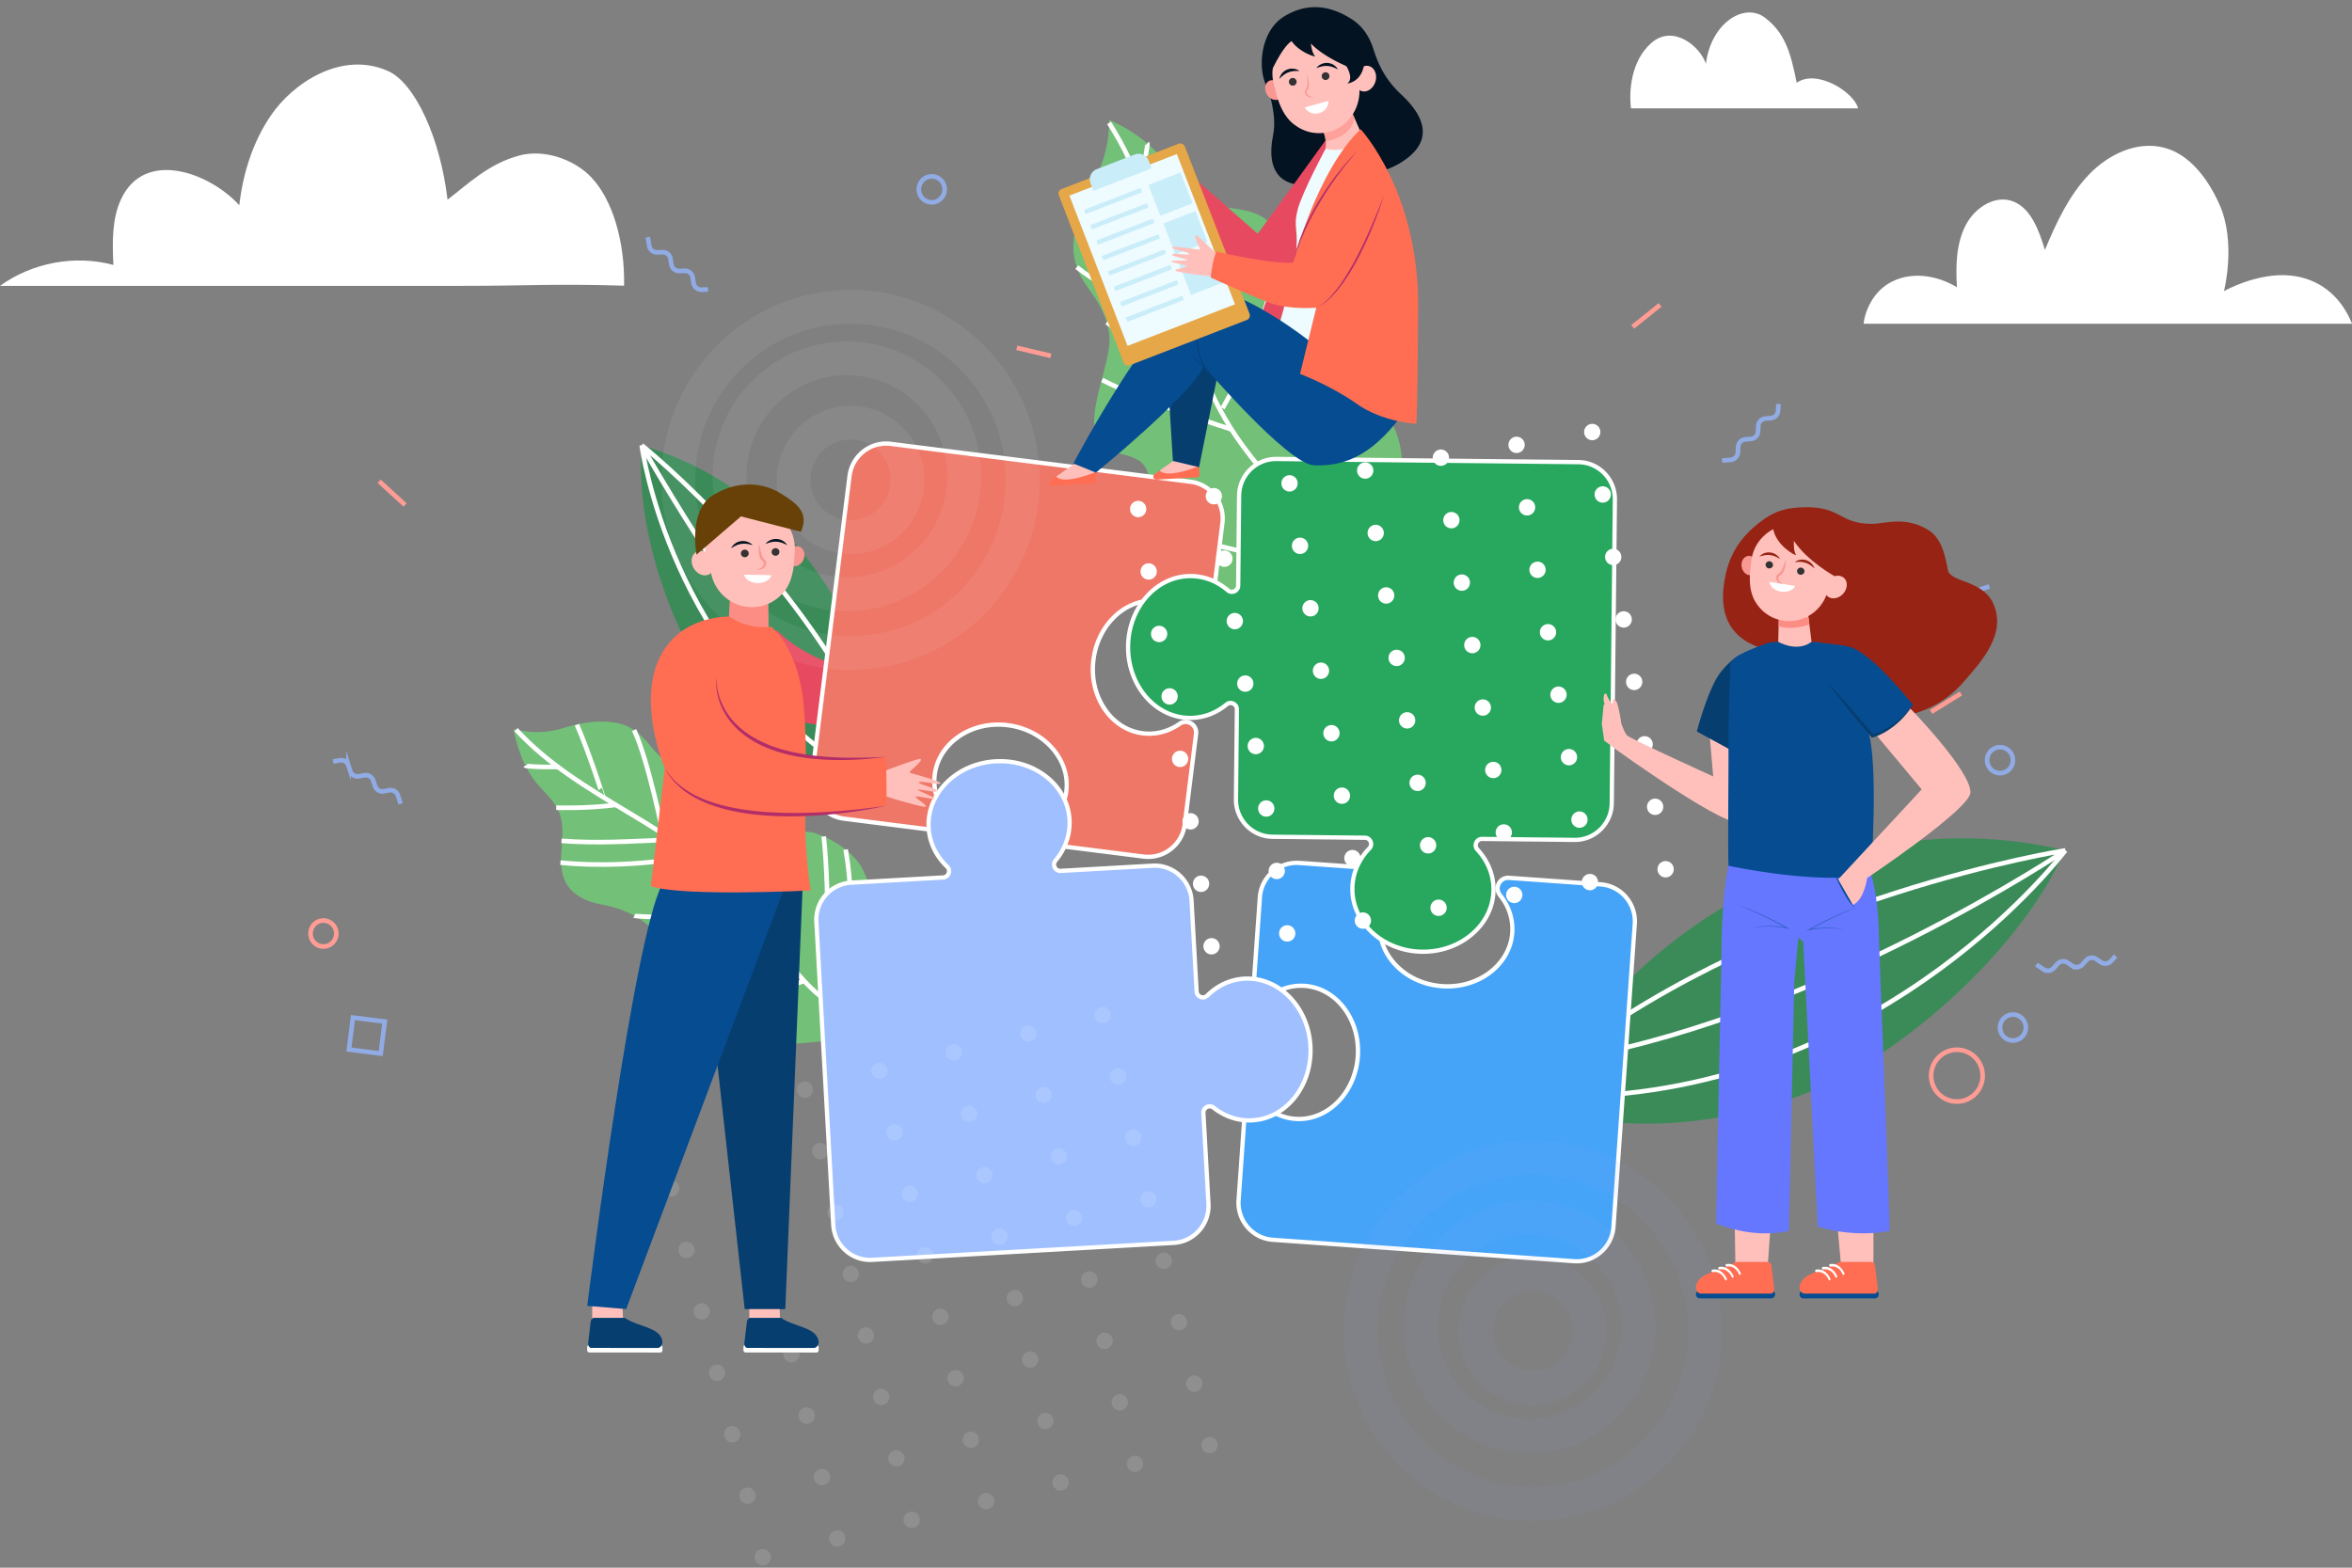 <svg width="765" height="510" viewBox="0 0 765 510" fill="none" xmlns="http://www.w3.org/2000/svg"><rect x="0" y="0" width="765" height="510" fill="#808080" stroke="none"/><path d="M0 93c.04-.041.287 0 .327 0h148.696c23.391 0 30.615-.757 53.965-.062.266-14.396-3.745-27.954-10.642-35.234-5.669-5.972-15.41-9.223-23.35-7.137-10.069 2.658-16.904 9.407-23.432 14.396-2.312-19.836-10.498-37.893-19.318-41.84-15.165-6.79-31.025 3.967-38.146 14.438-5.874 8.609-9.087 18.854-10.273 29.202-9.516-10.511-30.82-18.548-38.494-1.861-3.008 6.544-2.763 14.07-2.456 21.288C24.394 82.816 10.457 85.433 0 93ZM604.356 35.25c-1.288-5.264-13.462-12.953-19.968-8.317-1.997-10.03-3.865-16.285-10.389-21.225-6.524-4.941-17.41 1.517-19.158 15.044-1.749-5.56-10.638-13.055-17.779-6.736-6.607 5.848-7.269 15.646-6.579 21.225h73.873v.01ZM765 105.3c-3.861-9.555-11.143-14.679-19.765-15.636-10.861-1.223-21.88 5.053-21.88 5.053s4.09-15.778-1.464-28.188c-3.773-8.474-9.803-16.434-18.16-18.526-8.657-2.163-17.843 2.075-24.296 8.793-6.454 6.72-10.615 15.619-14.317 24.5-1.922-6.293-4.461-13.349-10.121-15.689-5.853-2.428-12.624 1.755-15.692 7.747-3.067 5.992-3.226 13.225-2.803 20.086-6.788-4.095-15.445-5.3-22.251-1.205-4.355 2.623-7.458 7.764-8.11 13.083H765v-.018Z" fill="#fff"/><path d="M278.958 257.873c-18.579-6.403-34.802-18.921-46.875-34.484-12.082-15.562-25.701-49.722-23.354-78.533 53.537 15.96 75.263 65.95 78.502 96.279" fill="#3B8B58"/><path d="M208.72 144.846s8.815 69.365 70.698 107.67" stroke="#fff" stroke-width="1.5" stroke-miterlimit="10"/><path d="M208.72 144.846s36.522 65.794 76.551 105.81M208.72 144.846s53.914 43.052 79.054 101.98" stroke="#fff" stroke-width="1.5" stroke-miterlimit="10"/><path d="M511.896 363.34c26.437 5.052 54.199 1.194 79.081-9.095 24.882-10.289 64.138-41.682 80.784-77.59-74.508-17.505-134.109 27.211-158.421 61.102" fill="#3B8B58"/><path d="M671.769 276.655s-57.282 76.582-156.81 79.986" stroke="#fff" stroke-width="1.5" stroke-miterlimit="10" stroke-linejoin="round"/><path d="M671.771 276.655s-78.41 52.674-158.715 67.514M671.77 276.655s-93.243 14.489-162.92 67.514" stroke="#fff" stroke-width="1.5" stroke-miterlimit="10" stroke-linejoin="round"/><path d="M275.479 337.563c-12.322 1.925-33.284 4.802-44.878-2.97-6.405-4.302-7.582-12.25-10.085-19.254-4.289-11.972-13.095-19.013-24.772-21.067-4.675-.824-9.616-2.933-11.861-7.43-3.331-6.68.763-15.276-1.914-22.289-1.436-3.766-4.564-6.43-7.132-9.428-6.23-7.245-7.775-17.968-7.775-17.968s7.527 2.396 15.956-.25c5.41-1.693 11.281-2.757 16.968-1.85 4.445.712 7.776 3.044 10.711 6.597 3.451 4.182 6.359 7.337 11.346 9.076 7.702 2.683 26.787-3.803 28.885 7.309.571 3.026-.138 6.301 1.251 9.132 2.513 5.126 8.595 2.526 12.745 3.831 6.377 2.008 13.343 6.615 16.076 12.629 6.515 14.351 6.211 34.114 2.549 49.695" fill="#73C078"/><path d="M167.834 237.361c20.778 22.585 52.23 31.06 72.493 54.181 6.082 6.939 10.941 14.98 16.674 22.252 5.733 7.263 12.634 13.934 21.072 16.802" stroke="#fff" stroke-width="1.5" stroke-miterlimit="10" stroke-linejoin="round"/><path d="M182.272 280.615c10.859 1.175 27.349.925 43.719-2.193 0 0-4.003-21.188-7.38-29.293" stroke="#fff" stroke-width="1.5" stroke-miterlimit="10" stroke-linejoin="round"/><path d="M182.631 273.556c11.944.869 21.965.157 35.897-.417M180.91 262.758s10.159.342 19.389-.916M170.907 249.083c.074.148 3.258.528 10.564.417M196.186 259.335c.083.046-4.758-14.998-8.54-23.566M215.694 271.298c-.074-.046-4.795-23.843-9.451-33.789M206.317 297.935c.368.204 20.824 1.573 37.618-2.008M238.836 289.886s-2.089-25.444-5.356-38.443" stroke="#fff" stroke-width="1.5" stroke-miterlimit="10" stroke-linejoin="round"/><path d="M255.069 267.939c2.384 15.683 2.706 46.808 2.706 46.808s-26.355 3.59-37.268.583M269.046 325.803s.939-35.242-1.122-53.682M222.448 322.325s21.238 3.007 39.136-3.192M273.408 328.607s6.11-27.813 1.629-52.239" stroke="#fff" stroke-width="1.5" stroke-miterlimit="10" stroke-linejoin="round"/><path d="M445.162 186.121c5.604-14.563 14.714-28.96 9.11-45.04-3.091-8.892-12.551-12.63-19.784-17.432-12.386-8.206-17.916-20.706-17.005-35.473.368-5.903-.653-12.463-5.125-16.321-6.653-5.727-17.53-2.86-24.735-7.865-3.865-2.692-6.018-7.161-8.705-11.047C372.449 43.552 360.716 39 360.716 39s.626 9.78-4.711 19.411c-3.423 6.18-6.257 13.083-6.81 20.254-.432 5.606 1.298 10.251 4.509 14.72 3.782 5.255 6.552 9.576 7.132 16.099.902 10.067-11.751 31.754.267 37.074 3.266 1.443 7.177 1.397 10.002 3.794 5.117 4.339.479 11.121.81 16.506.506 8.281 3.8 17.931 9.855 22.76 14.447 11.52 36.937 16.062 55.617 15.452" fill="#73C078"/><path d="M360.734 39.99c19.831 30.976 20.705 71.474 41.289 101.951 6.175 9.141 13.941 17.08 20.585 25.879 6.644 8.799 12.294 18.875 13.187 29.894" stroke="#fff" stroke-width="1.5" stroke-miterlimit="10" stroke-linejoin="round"/><path d="M391.139 121.17s-22.904-10.15-31.149-16.285M397.653 67.034c-2.328 14.795-5.917 26.85-10.425 43.708M385.893 62.25s-2.438 12.482-6.414 23.437M373.166 46.651c.148.13-.313 4.108-2.466 13M377.777 80.052c.036.111-15.671-9.53-24.339-16.274M385.911 106.838c-.027-.093-25.682-11.769-35.676-19.93M416.931 80.052c-2.236 8.55-6.515 30.69-19.278 52.757M400.561 139.693s-28.259-8.864-42.081-16.09M432.887 185.492s-40.194-7.606-60.531-14.702M441.877 127.748s-2.484 26.665-14.483 46.983" stroke="#fff" stroke-width="1.5" stroke-miterlimit="10" stroke-linejoin="round"/><path d="M512.805 410.333c-.285 0-.57-.01-.856-.028l-97.982-6.967c-6.598-.472-11.594-6.255-11.125-12.889l2.043-28.996a3.412 3.412 0 0 1 3.432-3.202c.874 0 1.712.343 2.365.953 3.009 2.859 6.681 4.515 10.61 4.793.396.028.791.037 1.178.037 9.929 0 18.339-8.938 19.149-20.337.837-11.926-6.911-22.233-17.281-22.973a16.55 16.55 0 0 0-1.178-.037c-3.515 0-6.975 1.138-10.003 3.284a3.404 3.404 0 0 1-1.996.648 3.468 3.468 0 0 1-2.531-1.11 3.382 3.382 0 0 1-.893-2.582l2.043-29.006c.442-6.291 5.696-11.213 11.963-11.213.285 0 .57.009.856.027l29.805 2.119c1.389.102 2.53.981 3 2.295.46 1.313.119 2.711-.893 3.654-3.359 3.137-5.374 7.245-5.678 11.584-.736 10.428 8.319 19.597 20.189 20.439.589.037 1.178.064 1.767.064 11.135 0 20.392-7.661 21.082-17.44.303-4.33-1.114-8.688-3.994-12.269a3.398 3.398 0 0 1-.423-3.636c.58-1.212 1.757-1.971 3.092-1.971.083 0 .175 0 .257.01l29.805 2.118c6.598.472 11.595 6.255 11.126 12.889l-6.929 98.519c-.479 6.291-5.733 11.223-12 11.223Z" fill="#45A4F8"/><path d="M421.734 281.402c.267 0 .543.009.81.027l29.805 2.119c2.383.167 3.432 3.118 1.684 4.756-3.377 3.155-5.558 7.328-5.89 12.037-.763 10.825 8.558 20.309 20.824 21.179.608.046 1.215.064 1.813.064 11.475 0 21.045-7.799 21.772-18.088.331-4.709-1.252-9.16-4.15-12.75-1.463-1.813-.138-4.478 2.126-4.478.064 0 .138 0 .211.01l29.805 2.118c6.23.444 10.923 5.885 10.49 12.149l-6.929 98.518c-.423 5.996-5.392 10.576-11.272 10.576-.267 0-.534-.009-.81-.028l-97.982-6.967c-6.23-.444-10.923-5.884-10.49-12.148l2.043-29.006c.11-1.564 1.398-2.563 2.742-2.563.662 0 1.334.24 1.886.768 3.009 2.849 6.81 4.681 11.043 4.987.414.027.818.046 1.233.046 10.241 0 19.002-9.123 19.83-20.984.865-12.334-7.159-22.946-17.926-23.714a18.091 18.091 0 0 0-1.223-.046c-3.782 0-7.353 1.249-10.399 3.414a2.717 2.717 0 0 1-1.592.518c-1.49 0-2.861-1.24-2.742-2.952l2.043-29.006c.387-5.977 5.356-10.556 11.245-10.556Zm0-1.388c-6.626 0-12.184 5.209-12.653 11.861l-2.043 29.006a4.087 4.087 0 0 0 1.077 3.1 4.177 4.177 0 0 0 3.037 1.332c.855 0 1.674-.268 2.392-.777 2.908-2.063 6.23-3.164 9.607-3.164.377 0 .754.009 1.132.037 9.993.712 17.456 10.677 16.646 22.224-.773 11.038-8.88 19.689-18.459 19.689-.377 0-.755-.01-1.132-.037-3.773-.269-7.297-1.86-10.186-4.608a4.115 4.115 0 0 0-2.835-1.147 4.091 4.091 0 0 0-4.113 3.849l-2.043 29.006c-.497 7.022 4.785 13.138 11.77 13.628l97.982 6.967c.304.019.607.028.911.028 6.625 0 12.183-5.209 12.652-11.861l6.93-98.519c.496-7.023-4.785-13.138-11.77-13.629l-29.805-2.119c-.101-.009-.202-.009-.303-.009-1.602 0-3.019.907-3.709 2.369a4.098 4.098 0 0 0 .515 4.367c2.816 3.488 4.141 7.559 3.847 11.778-.663 9.419-9.616 16.793-20.392 16.793-.57 0-1.141-.018-1.711-.065-5.595-.398-10.711-2.683-14.41-6.449-3.654-3.71-5.476-8.419-5.135-13.249.294-4.219 2.181-8.068 5.457-11.121a4.093 4.093 0 0 0 1.076-4.395 4.07 4.07 0 0 0-3.598-2.757l-29.805-2.119c-.331 0-.635-.009-.929-.009Z" fill="#fff"/><g opacity=".19" stroke="#91ABE5" stroke-width="11" stroke-miterlimit="10"><path opacity=".39" d="M502.941 489.065c30.836-2.426 53.879-29.527 51.466-60.533-2.412-31.006-29.366-54.174-60.203-51.749-30.837 2.426-53.879 29.528-51.467 60.533 2.413 31.006 29.367 54.175 60.204 51.749Z"/><path opacity=".39" d="M497.511 467.188c19.541 0 35.382-15.927 35.382-35.575 0-19.648-15.841-35.575-35.382-35.575-19.54 0-35.381 15.927-35.381 35.575 0 19.648 15.841 35.575 35.381 35.575Z"/><path opacity=".39" d="M503.338 450.91c9.875-2.685 15.716-12.911 13.046-22.84-2.67-9.93-12.84-15.802-22.715-13.118-9.875 2.685-15.716 12.911-13.046 22.84s12.84 15.802 22.715 13.118Z"/></g><path d="M252.734 205s10.49 12.461 35.189 14.661c24.705 2.2 6.209 15.244 6.209 15.244s-29.771 4.288-40.167-2.698c-10.401-6.981-1.231-27.207-1.231-27.207Z" fill="#E74A60"/><path d="M373.451 278.755c-.507 0-1.013-.037-1.51-.092l-29.777-3.766a3.397 3.397 0 0 1-2.871-2.47 3.402 3.402 0 0 1 1.113-3.609c3.598-2.961 5.88-6.995 6.423-11.371.626-5.005-1.003-9.992-4.573-14.054-3.598-4.081-8.742-6.727-14.475-7.458a25.006 25.006 0 0 0-3.101-.194c-10.61 0-19.489 7.004-20.658 16.293-.543 4.377.672 8.855 3.423 12.621a3.386 3.386 0 0 1 .304 3.58c-.589 1.175-1.758 1.906-3.046 1.906a3.7 3.7 0 0 1-.451-.028l-29.778-3.765a11.868 11.868 0 0 1-7.978-4.571c-1.969-2.544-2.825-5.709-2.429-8.91l12.248-97.991c.754-6.024 5.861-10.566 11.898-10.566.506 0 1.012.027 1.509.092l97.458 12.315a11.866 11.866 0 0 1 7.978 4.571 12.002 12.002 0 0 1 2.429 8.91l-3.681 29.45a3.418 3.418 0 0 1-3.432 3.025c-.984 0-1.886-.416-2.549-1.175-2.935-3.386-6.699-5.459-10.895-5.986a17.48 17.48 0 0 0-2.08-.13c-9.634 0-17.934 8.291-19.314 19.282-1.482 11.862 5.696 22.576 16.011 23.881.69.083 1.38.129 2.07.129 3.479 0 6.929-1.11 9.957-3.22a3.386 3.386 0 0 1 1.923-.61c.985 0 1.932.434 2.586 1.184a3.4 3.4 0 0 1 .819 2.711l-3.681 29.45c-.727 6.023-5.843 10.566-11.87 10.566Z" fill="#EE7768"/><path d="M288.213 144.994c.47 0 .948.028 1.427.093l97.457 12.315c6.202.786 10.592 6.467 9.81 12.703l-3.681 29.45c-.184 1.499-1.454 2.424-2.742 2.424a2.673 2.673 0 0 1-2.025-.934c-2.917-3.368-6.828-5.653-11.337-6.218a17.317 17.317 0 0 0-2.171-.138c-9.846 0-18.57 8.465-19.996 19.892-1.537 12.259 5.908 23.307 16.609 24.658.727.092 1.445.138 2.163.138 3.727 0 7.288-1.212 10.352-3.34a2.628 2.628 0 0 1 1.528-.49c1.536 0 2.944 1.351 2.723 3.109l-3.68 29.45c-.718 5.755-5.595 9.955-11.208 9.955-.47 0-.948-.027-1.427-.092l-29.777-3.766c-2.384-.305-3.267-3.322-1.408-4.857 3.616-2.98 6.082-7.078 6.671-11.825 1.344-10.77-7.453-20.744-19.646-22.289a24.79 24.79 0 0 0-3.184-.203c-10.867 0-20.115 7.087-21.339 16.904-.589 4.746.782 9.335 3.552 13.11 1.353 1.841-.018 4.377-2.19 4.377-.12 0-.239-.01-.359-.019l-29.777-3.766c-6.203-.786-10.592-6.467-9.81-12.703l12.248-97.991c.727-5.737 5.604-9.947 11.217-9.947Zm0-1.388v1.388-1.388c-6.377 0-11.787 4.802-12.579 11.168l-12.248 97.991c-.874 6.986 4.068 13.379 11.015 14.258l29.778 3.766c.174.018.358.037.533.037 1.555 0 2.954-.879 3.663-2.285a4.13 4.13 0 0 0-.359-4.303c-2.65-3.617-3.819-7.92-3.295-12.12 1.123-8.947 9.709-15.692 19.969-15.692.993 0 2.006.065 3.009.194 11.419 1.443 19.701 10.742 18.45 20.735-.525 4.191-2.715 8.077-6.175 10.917-1.288 1.064-1.803 2.721-1.343 4.34a4.078 4.078 0 0 0 3.45 2.97l29.778 3.765c.534.065 1.067.102 1.601.102 6.377 0 11.788-4.802 12.579-11.167l3.681-29.451a4.13 4.13 0 0 0-.985-3.256 4.128 4.128 0 0 0-3.11-1.425c-.819 0-1.62.25-2.31.731-2.917 2.026-6.229 3.099-9.57 3.099-.662 0-1.325-.046-1.987-.129-4.776-.602-9.018-3.313-11.926-7.643-2.954-4.376-4.187-9.872-3.488-15.47 1.335-10.649 9.34-18.68 18.625-18.68.663 0 1.334.046 1.997.129 4.021.509 7.647 2.499 10.463 5.755a3.994 3.994 0 0 0 3.064 1.416 4.152 4.152 0 0 0 4.113-3.636l3.681-29.45a12.718 12.718 0 0 0-2.568-9.419c-2.079-2.693-5.079-4.414-8.438-4.83l-97.457-12.315a13.52 13.52 0 0 0-1.611-.102Z" fill="#fff"/><g opacity=".25" stroke="#fff" stroke-width="11" stroke-miterlimit="10"><path opacity=".25" d="M276.639 212.425c30.929 0 56.003-25.211 56.003-56.31 0-31.099-25.074-56.31-56.003-56.31-30.93 0-56.003 25.211-56.003 56.31 0 31.099 25.073 56.31 56.003 56.31Z"/><path opacity=".25" d="M275.461 193.31c21.076 0 38.161-17.179 38.161-38.37s-17.085-38.369-38.161-38.369c-21.075 0-38.16 17.178-38.16 38.369s17.085 38.37 38.16 38.37Z"/><path opacity=".25" d="M276.639 174.74c10.23 0 18.523-8.338 18.523-18.625 0-10.286-8.293-18.625-18.523-18.625-10.231 0-18.524 8.339-18.524 18.625 0 10.287 8.293 18.625 18.524 18.625Z"/></g><path d="M462.616 309.621c-6.11-.065-11.843-2.23-16.131-6.097-4.316-3.886-6.662-9.031-6.607-14.48.046-4.784 2.006-9.41 5.512-13.027.69-.713.672-1.61.423-2.212a2.038 2.038 0 0 0-1.877-1.277l-30.044-.314a11.894 11.894 0 0 1-8.448-3.627 12 12 0 0 1-3.423-8.568l.304-29.228a2.044 2.044 0 0 0-.58-1.471 2.098 2.098 0 0 0-1.481-.629c-.46 0-.893.157-1.261.463-3.478 2.877-7.582 4.394-11.88 4.394h-.184c-5.42-.055-10.49-2.516-14.263-6.939-3.754-4.395-5.788-10.196-5.723-16.339.128-12.611 9.229-22.863 20.281-22.863h.193c4.362.046 8.503 1.656 11.972 4.645.377.324.819.49 1.297.49.985 0 2.052-.786 2.071-2.054l.303-29.228c.065-6.588 5.448-11.945 12-11.945l98.35 1.027a11.893 11.893 0 0 1 8.447 3.627 11.997 11.997 0 0 1 3.423 8.568l-1.021 98.759c-.064 6.588-5.448 11.945-11.999 11.945l-30.173-.315a2.036 2.036 0 0 0-1.905 1.24c-.332.768-.194 1.601.377 2.211 3.432 3.692 5.291 8.355 5.245 13.139-.11 11.084-10.38 20.105-22.885 20.105h-.313Z" fill="#27A85E"/><path d="M415.024 150.009h.12l98.221 1.027c6.248.065 11.263 5.209 11.199 11.492l-1.022 98.759c-.064 6.245-5.116 11.26-11.309 11.26h-.119l-30.054-.315h-.027c-2.384 0-3.644 2.869-2.006 4.627 3.202 3.441 5.107 7.864 5.051 12.657-.11 10.769-10.021 19.411-22.195 19.411h-.267c-12.293-.129-22.167-9.03-22.057-19.883.046-4.793 2.043-9.169 5.319-12.546 1.675-1.73.46-4.645-1.941-4.663l-30.045-.315c-6.248-.065-11.263-5.209-11.199-11.491l.304-29.229c.018-1.646-1.334-2.794-2.761-2.794-.579 0-1.177.195-1.702.62-3.221 2.665-7.168 4.238-11.438 4.238h-.184c-10.794-.111-19.434-10.224-19.306-22.585.129-12.287 8.88-22.178 19.591-22.178h.184c4.334.046 8.319 1.702 11.53 4.478a2.65 2.65 0 0 0 1.749.657c1.408 0 2.742-1.11 2.76-2.739l.304-29.228c.055-6.245 5.107-11.26 11.3-11.26Zm0-1.388c-6.929 0-12.616 5.663-12.689 12.63l-.304 29.228c-.009.86-.709 1.369-1.38 1.369-.313 0-.599-.111-.847-.324-3.589-3.099-7.886-4.765-12.413-4.811h-.194c-11.428 0-20.833 10.566-20.971 23.547-.138 13.102 9.138 23.862 20.677 23.982h.193c4.454 0 8.714-1.573 12.312-4.552a1.28 1.28 0 0 1 .828-.305c.369 0 .727.157.994.425.175.186.387.5.387.972l-.304 29.228c-.073 7.041 5.558 12.824 12.561 12.898l30.044.314c.837.01 1.169.648 1.242.842.083.195.295.87-.276 1.462-3.625 3.747-5.659 8.54-5.705 13.499-.12 11.603 10.389 21.142 23.419 21.281h.285c12.883 0 23.456-9.327 23.576-20.79.055-4.959-1.878-9.798-5.429-13.62-.562-.601-.332-1.276-.249-1.462.083-.194.423-.823 1.252-.823l30.062.315h.138c6.929 0 12.616-5.663 12.69-12.63l1.021-98.759c.074-7.041-5.558-12.824-12.56-12.898l-98.222-1.027-.138.009ZM370.634 168.218a2.643 2.643 0 0 1-3.046-2.184c-.239-1.452.727-2.822 2.172-3.062a2.643 2.643 0 0 1 3.046 2.183c.239 1.444-.727 2.822-2.172 3.063Z" fill="#fff"/><path d="M395.249 164.045a2.642 2.642 0 0 1-3.046-2.183 2.654 2.654 0 0 1 2.172-3.063 2.642 2.642 0 0 1 3.046 2.184c.239 1.443-.727 2.822-2.172 3.062ZM419.864 159.872a2.641 2.641 0 0 1-3.045-2.183 2.654 2.654 0 0 1 2.171-3.063 2.643 2.643 0 0 1 3.046 2.184 2.663 2.663 0 0 1-2.172 3.062ZM444.48 155.699a2.642 2.642 0 0 1-3.046-2.183 2.654 2.654 0 0 1 2.171-3.063 2.643 2.643 0 0 1 3.046 2.184 2.662 2.662 0 0 1-2.171 3.062ZM469.095 151.517a2.641 2.641 0 0 1-3.046-2.183 2.654 2.654 0 0 1 2.172-3.063 2.644 2.644 0 0 1 3.046 2.184 2.653 2.653 0 0 1-2.172 3.062ZM493.71 147.345a2.643 2.643 0 0 1-3.046-2.184 2.653 2.653 0 0 1 2.172-3.062 2.642 2.642 0 0 1 3.046 2.183c.239 1.443-.727 2.822-2.172 3.063ZM518.325 143.172a2.642 2.642 0 0 1-3.045-2.184 2.652 2.652 0 0 1 2.171-3.062 2.642 2.642 0 0 1 3.046 2.183c.239 1.444-.727 2.822-2.172 3.063ZM374.048 188.536a2.642 2.642 0 0 1-3.046-2.184 2.654 2.654 0 0 1 2.172-3.062 2.642 2.642 0 0 1 3.046 2.184 2.66 2.66 0 0 1-2.172 3.062ZM398.686 184.369a2.662 2.662 0 0 0 2.163-3.077 2.651 2.651 0 0 0-3.06-2.176 2.665 2.665 0 0 0-2.164 3.078 2.653 2.653 0 0 0 3.061 2.175ZM423.278 180.19a2.641 2.641 0 0 1-3.045-2.183 2.654 2.654 0 0 1 2.171-3.063 2.643 2.643 0 0 1 3.046 2.184c.239 1.443-.736 2.822-2.172 3.062ZM447.894 176.017a2.641 2.641 0 0 1-3.046-2.183 2.654 2.654 0 0 1 2.172-3.063 2.642 2.642 0 0 1 3.045 2.184 2.669 2.669 0 0 1-2.171 3.062ZM472.509 171.845a2.643 2.643 0 0 1-3.046-2.184 2.653 2.653 0 0 1 2.172-3.062 2.643 2.643 0 0 1 3.046 2.183 2.672 2.672 0 0 1-2.172 3.063ZM497.124 167.663a2.643 2.643 0 0 1-3.046-2.184c-.239-1.452.727-2.822 2.172-3.062a2.642 2.642 0 0 1 3.046 2.183 2.66 2.66 0 0 1-2.172 3.063ZM521.739 163.49a2.642 2.642 0 0 1-3.045-2.184 2.653 2.653 0 0 1 2.171-3.062 2.642 2.642 0 0 1 3.046 2.183c.239 1.444-.736 2.822-2.172 3.063ZM377.452 208.863a2.642 2.642 0 0 1-3.046-2.183 2.654 2.654 0 0 1 2.172-3.063 2.643 2.643 0 0 1 3.046 2.184 2.663 2.663 0 0 1-2.172 3.062ZM402.068 204.681a2.642 2.642 0 0 1-3.046-2.183 2.654 2.654 0 0 1 2.171-3.063 2.643 2.643 0 0 1 3.046 2.184c.239 1.452-.727 2.822-2.171 3.062ZM426.683 200.508a2.641 2.641 0 0 1-3.046-2.183 2.654 2.654 0 0 1 2.172-3.063 2.642 2.642 0 0 1 3.045 2.184c.24 1.443-.727 2.822-2.171 3.062ZM451.298 196.336a2.643 2.643 0 0 1-3.046-2.184 2.653 2.653 0 0 1 2.172-3.062 2.642 2.642 0 0 1 3.046 2.183c.239 1.443-.727 2.822-2.172 3.063ZM475.913 192.163a2.644 2.644 0 0 1-3.046-2.184c-.239-1.452.727-2.822 2.172-3.062a2.642 2.642 0 0 1 3.046 2.183 2.664 2.664 0 0 1-2.172 3.063ZM500.528 187.99a2.642 2.642 0 0 1-3.045-2.184 2.653 2.653 0 0 1 2.171-3.062 2.642 2.642 0 0 1 3.046 2.183 2.664 2.664 0 0 1-2.172 3.063ZM525.144 183.808a2.642 2.642 0 0 1-3.046-2.184 2.654 2.654 0 0 1 2.172-3.062 2.641 2.641 0 0 1 3.045 2.183 2.654 2.654 0 0 1-2.171 3.063ZM380.858 229.181a2.642 2.642 0 0 1-3.046-2.183 2.654 2.654 0 0 1 2.171-3.063 2.643 2.643 0 0 1 3.046 2.184 2.656 2.656 0 0 1-2.171 3.062ZM405.473 225.009a2.643 2.643 0 0 1-3.046-2.184c-.239-1.452.727-2.822 2.172-3.062a2.641 2.641 0 0 1 3.045 2.183 2.656 2.656 0 0 1-2.171 3.063ZM430.088 220.827a2.643 2.643 0 0 1-3.046-2.184 2.653 2.653 0 0 1 2.172-3.062 2.642 2.642 0 0 1 3.046 2.183 2.648 2.648 0 0 1-2.172 3.063ZM454.703 216.654a2.644 2.644 0 0 1-3.046-2.184c-.239-1.452.727-2.822 2.172-3.062a2.642 2.642 0 0 1 3.046 2.183 2.652 2.652 0 0 1-2.172 3.063ZM479.319 212.481a2.643 2.643 0 0 1-3.046-2.184 2.653 2.653 0 0 1 2.171-3.062 2.642 2.642 0 0 1 3.046 2.183 2.652 2.652 0 0 1-2.171 3.063ZM503.934 208.308a2.642 2.642 0 0 1-3.046-2.184 2.654 2.654 0 0 1 2.172-3.062 2.641 2.641 0 0 1 3.045 2.183 2.656 2.656 0 0 1-2.171 3.063ZM528.549 204.135a2.642 2.642 0 0 1-3.046-2.183 2.654 2.654 0 0 1 2.172-3.063 2.643 2.643 0 0 1 3.046 2.184 2.657 2.657 0 0 1-2.172 3.062ZM384.272 249.499a2.642 2.642 0 0 1-3.046-2.183 2.654 2.654 0 0 1 2.171-3.063 2.643 2.643 0 0 1 3.046 2.184c.24 1.443-.727 2.822-2.171 3.062ZM408.887 245.327a2.643 2.643 0 0 1-3.046-2.184 2.653 2.653 0 0 1 2.172-3.062 2.642 2.642 0 0 1 3.046 2.183 2.659 2.659 0 0 1-2.172 3.063ZM433.502 241.154a2.642 2.642 0 0 1-3.046-2.184c-.239-1.452.727-2.822 2.172-3.062a2.642 2.642 0 0 1 3.046 2.183 2.664 2.664 0 0 1-2.172 3.063ZM458.117 236.972a2.642 2.642 0 0 1-3.045-2.184 2.652 2.652 0 0 1 2.171-3.062 2.642 2.642 0 0 1 3.046 2.183 2.654 2.654 0 0 1-2.172 3.063ZM482.733 232.799a2.642 2.642 0 0 1-3.046-2.183 2.654 2.654 0 0 1 2.171-3.063 2.643 2.643 0 0 1 3.046 2.184c.24 1.443-.727 2.822-2.171 3.062ZM507.348 228.626a2.642 2.642 0 0 1-3.046-2.183 2.654 2.654 0 0 1 2.172-3.063 2.642 2.642 0 0 1 3.045 2.184 2.661 2.661 0 0 1-2.171 3.062ZM531.963 224.454a2.643 2.643 0 0 1-3.046-2.184 2.654 2.654 0 0 1 2.172-3.063 2.643 2.643 0 0 1 3.046 2.184 2.664 2.664 0 0 1-2.172 3.063ZM387.676 269.818a2.643 2.643 0 0 1-3.046-2.184 2.654 2.654 0 0 1 2.172-3.063 2.644 2.644 0 0 1 3.046 2.184 2.653 2.653 0 0 1-2.172 3.063ZM412.291 265.645a2.643 2.643 0 0 1-3.046-2.184c-.239-1.452.727-2.822 2.172-3.062a2.642 2.642 0 0 1 3.046 2.183 2.652 2.652 0 0 1-2.172 3.063ZM436.905 261.472a2.642 2.642 0 0 1-3.045-2.184 2.653 2.653 0 0 1 2.171-3.062 2.642 2.642 0 0 1 3.046 2.183 2.656 2.656 0 0 1-2.172 3.063ZM461.521 257.299a2.642 2.642 0 0 1-3.046-2.183 2.654 2.654 0 0 1 2.171-3.063 2.643 2.643 0 0 1 3.046 2.184 2.656 2.656 0 0 1-2.171 3.062ZM486.136 253.117a2.642 2.642 0 0 1-3.046-2.183 2.654 2.654 0 0 1 2.172-3.063 2.644 2.644 0 0 1 3.046 2.184 2.651 2.651 0 0 1-2.172 3.062ZM510.751 248.945a2.643 2.643 0 0 1-3.046-2.184 2.654 2.654 0 0 1 2.172-3.063 2.643 2.643 0 0 1 3.046 2.184 2.653 2.653 0 0 1-2.172 3.063ZM535.366 244.772a2.642 2.642 0 0 1-3.045-2.184 2.652 2.652 0 0 1 2.171-3.062 2.641 2.641 0 0 1 3.046 2.183 2.657 2.657 0 0 1-2.172 3.063ZM391.09 290.136a2.643 2.643 0 0 1-3.046-2.184c-.239-1.452.727-2.822 2.172-3.062a2.642 2.642 0 0 1 3.046 2.183 2.66 2.66 0 0 1-2.172 3.063ZM415.705 285.963a2.643 2.643 0 0 1-3.046-2.184 2.654 2.654 0 0 1 2.172-3.062 2.642 2.642 0 0 1 3.046 2.184c.239 1.443-.736 2.821-2.172 3.062ZM440.32 281.79a2.641 2.641 0 0 1-3.045-2.183 2.654 2.654 0 0 1 2.171-3.063 2.643 2.643 0 0 1 3.046 2.184c.239 1.443-.736 2.822-2.172 3.062ZM464.936 277.617a2.642 2.642 0 0 1-3.046-2.183 2.654 2.654 0 0 1 2.172-3.063 2.642 2.642 0 0 1 3.045 2.184 2.669 2.669 0 0 1-2.171 3.062ZM489.551 273.445a2.643 2.643 0 0 1-3.046-2.184c-.239-1.452.727-2.822 2.172-3.062a2.643 2.643 0 0 1 3.046 2.183 2.671 2.671 0 0 1-2.172 3.063ZM514.166 269.263a2.643 2.643 0 0 1-3.046-2.184 2.653 2.653 0 0 1 2.172-3.062 2.641 2.641 0 0 1 3.046 2.183c.239 1.443-.736 2.822-2.172 3.063ZM538.781 265.09a2.642 2.642 0 0 1-3.045-2.184 2.653 2.653 0 0 1 2.171-3.062 2.642 2.642 0 0 1 3.046 2.183c.239 1.444-.736 2.822-2.172 3.063ZM394.494 310.463a2.643 2.643 0 0 1-3.046-2.183 2.654 2.654 0 0 1 2.172-3.063 2.643 2.643 0 0 1 3.046 2.184 2.663 2.663 0 0 1-2.172 3.062ZM419.11 306.281a2.642 2.642 0 0 1-3.046-2.183 2.654 2.654 0 0 1 2.171-3.063 2.643 2.643 0 0 1 3.046 2.184c.239 1.452-.727 2.822-2.171 3.062ZM443.725 302.108a2.642 2.642 0 0 1-3.046-2.183 2.654 2.654 0 0 1 2.172-3.063 2.642 2.642 0 0 1 3.045 2.184c.24 1.443-.727 2.822-2.171 3.062ZM468.34 297.935a2.641 2.641 0 0 1-3.046-2.183 2.654 2.654 0 0 1 2.172-3.063 2.643 2.643 0 0 1 3.046 2.184 2.663 2.663 0 0 1-2.172 3.062ZM492.955 293.763a2.644 2.644 0 0 1-3.046-2.184 2.653 2.653 0 0 1 2.172-3.062 2.641 2.641 0 0 1 3.046 2.183 2.664 2.664 0 0 1-2.172 3.063ZM517.57 289.581a2.642 2.642 0 0 1-3.045-2.184 2.653 2.653 0 0 1 2.171-3.062 2.642 2.642 0 0 1 3.046 2.183 2.654 2.654 0 0 1-2.172 3.063ZM542.186 285.408a2.643 2.643 0 0 1-3.046-2.184c-.239-1.452.727-2.822 2.172-3.062a2.641 2.641 0 0 1 3.045 2.183c.24 1.444-.727 2.822-2.171 3.063Z" fill="#fff"/><path d="M283.005 409.889c-6.359 0-11.613-5.006-11.972-11.39l-5.494-98.611c-.368-6.643 4.703-12.352 11.31-12.722l29.897-1.684a2.02 2.02 0 0 0 1.812-1.351c.286-.796.102-1.61-.506-2.193-3.607-3.432-5.732-7.929-5.999-12.657-.626-11.195 9.146-20.892 21.781-21.604.497-.028.984-.037 1.481-.037 12.064 0 21.974 8.373 22.573 19.06.266 4.728-1.353 9.428-4.555 13.249a1.982 1.982 0 0 0-.286 2.174c.267.583.893 1.194 1.85 1.194h.129l29.897-1.684c.23-.009.46-.019.681-.019 6.358 0 11.622 5.006 11.971 11.39l1.648 29.515c.064 1.231 1.104 1.961 2.07 1.961a1.96 1.96 0 0 0 1.399-.582c3.386-3.35 7.555-5.256 12.073-5.506.34-.018.681-.027 1.012-.027 10.794 0 19.784 9.631 20.465 21.928.341 6.134-1.426 12.028-4.978 16.589-3.571 4.589-8.521 7.282-13.932 7.587-.34.019-.672.028-1.012.028-4.15 0-8.162-1.434-11.595-4.145a1.964 1.964 0 0 0-1.233-.435c-.57 0-1.122.24-1.518.666a1.97 1.97 0 0 0-.543 1.527l1.647 29.515a12.055 12.055 0 0 1-3.036 8.715 11.877 11.877 0 0 1-8.282 4.007l-98.074 5.523c-.221.019-.451.019-.681.019Z" fill="#9FBFFF"/><path d="M325.316 248.325c11.64 0 21.293 7.994 21.873 18.403.267 4.746-1.408 9.196-4.389 12.768-1.509 1.804-.203 4.515 2.089 4.515h.165l29.897-1.684c.212-.009.433-.019.644-.019 5.954 0 10.951 4.682 11.282 10.742l1.647 29.515c.092 1.582 1.399 2.609 2.761 2.609.662 0 1.334-.24 1.877-.786 3.129-3.09 7.15-5.052 11.622-5.311.331-.018.653-.028.975-.028 10.353 0 19.113 9.308 19.785 21.272.69 12.342-7.491 22.834-18.266 23.445-.322.018-.654.028-.976.028-4.113 0-7.969-1.471-11.171-3.997a2.645 2.645 0 0 0-1.656-.583c-1.463 0-2.844 1.221-2.752 2.924l1.648 29.514c.349 6.274-4.427 11.64-10.666 11.991l-98.074 5.524c-.211.009-.432.019-.644.019-5.954 0-10.95-4.682-11.282-10.742l-5.493-98.612c-.35-6.273 4.426-11.639 10.665-11.991l29.897-1.684c2.393-.138 3.478-3.081 1.739-4.737-3.368-3.21-5.521-7.448-5.788-12.194-.607-10.835 8.852-20.18 21.128-20.874.515-.009.994-.027 1.463-.027Zm0-1.388c-.506 0-1.012.018-1.518.046-6.267.352-12.055 2.85-16.288 7.023-4.279 4.228-6.46 9.659-6.147 15.303.276 4.904 2.476 9.567 6.212 13.12.598.564.405 1.249.331 1.443-.074.194-.377.851-1.206.898l-29.897 1.683c-6.984.398-12.358 6.431-11.962 13.453l5.493 98.612c.378 6.754 5.936 12.046 12.662 12.046.24 0 .479-.009.718-.018l98.074-5.524a12.565 12.565 0 0 0 8.751-4.238 12.733 12.733 0 0 0 3.212-9.215l-1.647-29.515c-.028-.49.184-.823.359-1.008a1.433 1.433 0 0 1 1.012-.444c.294 0 .561.101.8.286 3.562 2.804 7.712 4.294 12.018 4.294.35 0 .699-.01 1.049-.028 5.613-.315 10.739-3.109 14.438-7.855 3.653-4.691 5.475-10.752 5.125-17.052-.708-12.667-10.002-22.585-21.155-22.585-.35 0-.699.009-1.058.027-4.684.269-9.009 2.239-12.515 5.7a1.252 1.252 0 0 1-.911.388c-.635 0-1.334-.453-1.38-1.304l-1.647-29.515c-.377-6.754-5.935-12.047-12.662-12.047-.239 0-.479.01-.718.019l-29.897 1.684h-.092c-.8 0-1.141-.611-1.224-.796a1.312 1.312 0 0 1 .193-1.434c3.313-3.96 4.988-8.836 4.712-13.74-.589-11.047-10.803-19.707-23.235-19.707Z" fill="#fff"/><g opacity=".35" fill="#fff"><path opacity=".35" d="M214 369.206a2.653 2.653 0 0 1-3.212-1.934 2.67 2.67 0 0 1 1.923-3.229 2.654 2.654 0 0 1 3.212 1.934 2.654 2.654 0 0 1-1.923 3.229ZM238.219 363.127a2.652 2.652 0 0 1-3.211-1.933 2.669 2.669 0 0 1 1.923-3.229 2.653 2.653 0 0 1 3.212 1.933 2.655 2.655 0 0 1-1.924 3.229ZM262.438 357.058a2.653 2.653 0 0 1-3.211-1.934 2.67 2.67 0 0 1 1.923-3.229 2.652 2.652 0 0 1 3.211 1.934 2.662 2.662 0 0 1-1.923 3.229ZM286.658 350.979a2.654 2.654 0 0 1-3.212-1.934 2.67 2.67 0 0 1 1.924-3.229 2.653 2.653 0 0 1 3.211 1.934 2.647 2.647 0 0 1-1.923 3.229ZM310.887 344.909a2.653 2.653 0 0 1-3.211-1.933 2.669 2.669 0 0 1 1.923-3.229 2.651 2.651 0 0 1 3.211 1.933 2.669 2.669 0 0 1-1.923 3.229ZM335.107 338.831a2.653 2.653 0 0 1-3.211-1.934 2.67 2.67 0 0 1 1.923-3.229 2.652 2.652 0 0 1 3.211 1.934 2.658 2.658 0 0 1-1.923 3.229ZM359.326 332.752a2.654 2.654 0 0 1-3.212-1.934 2.67 2.67 0 0 1 1.923-3.229 2.654 2.654 0 0 1 3.212 1.934 2.654 2.654 0 0 1-1.923 3.229ZM218.96 389.2a2.653 2.653 0 0 1-3.212-1.933 2.669 2.669 0 0 1 1.923-3.229 2.653 2.653 0 0 1 3.212 1.933c.359 1.425-.506 2.878-1.923 3.229ZM243.179 383.122a2.653 2.653 0 0 1-3.211-1.934 2.67 2.67 0 0 1 1.923-3.229 2.652 2.652 0 0 1 3.211 1.933 2.654 2.654 0 0 1-1.923 3.23ZM267.399 377.052a2.652 2.652 0 0 1-3.211-1.934 2.67 2.67 0 0 1 1.923-3.229 2.653 2.653 0 0 1 3.211 1.934 2.655 2.655 0 0 1-1.923 3.229ZM291.628 370.973a2.653 2.653 0 0 1-3.212-1.933 2.669 2.669 0 0 1 1.923-3.229 2.653 2.653 0 0 1 3.212 1.933c.349 1.434-.506 2.878-1.923 3.229ZM315.846 364.904a2.653 2.653 0 0 1-3.211-1.934 2.67 2.67 0 0 1 1.923-3.229 2.652 2.652 0 0 1 3.211 1.934 2.662 2.662 0 0 1-1.923 3.229ZM340.066 358.825a2.653 2.653 0 0 1-3.211-1.934 2.67 2.67 0 0 1 1.923-3.229 2.652 2.652 0 0 1 3.211 1.934 2.658 2.658 0 0 1-1.923 3.229ZM364.286 352.746a2.654 2.654 0 0 1-3.212-1.934 2.67 2.67 0 0 1 1.923-3.229 2.654 2.654 0 0 1 3.212 1.934 2.654 2.654 0 0 1-1.923 3.229ZM223.92 409.195a2.654 2.654 0 0 1-3.212-1.934 2.67 2.67 0 0 1 1.923-3.229 2.654 2.654 0 0 1 3.212 1.934 2.658 2.658 0 0 1-1.923 3.229ZM248.138 403.116a2.652 2.652 0 0 1-3.211-1.934 2.67 2.67 0 0 1 1.923-3.229 2.653 2.653 0 0 1 3.211 1.934 2.646 2.646 0 0 1-1.923 3.229ZM272.367 397.046a2.654 2.654 0 0 1-3.212-1.933 2.67 2.67 0 0 1 1.924-3.229 2.652 2.652 0 0 1 3.211 1.933 2.67 2.67 0 0 1-1.923 3.229ZM296.588 390.967a2.652 2.652 0 0 1-3.212-1.933 2.67 2.67 0 0 1 1.923-3.229 2.654 2.654 0 0 1 3.212 1.933 2.653 2.653 0 0 1-1.923 3.229ZM320.807 384.898a2.653 2.653 0 0 1-3.211-1.934 2.67 2.67 0 0 1 1.923-3.229 2.652 2.652 0 0 1 3.211 1.934 2.662 2.662 0 0 1-1.923 3.229ZM345.026 378.819a2.654 2.654 0 0 1-3.212-1.933 2.672 2.672 0 0 1 1.924-3.23 2.653 2.653 0 0 1 3.211 1.934 2.662 2.662 0 0 1-1.923 3.229ZM370.866 371.516a2.673 2.673 0 0 0-.921-3.653 2.642 2.642 0 0 0-3.633.926 2.673 2.673 0 0 0 .921 3.653 2.642 2.642 0 0 0 3.633-.926ZM228.879 429.189a2.653 2.653 0 0 1-3.211-1.934 2.67 2.67 0 0 1 1.923-3.229 2.654 2.654 0 0 1 3.212 1.934c.359 1.425-.497 2.877-1.924 3.229ZM253.099 423.11a2.652 2.652 0 0 1-3.211-1.934 2.67 2.67 0 0 1 1.923-3.229 2.653 2.653 0 0 1 3.211 1.934 2.646 2.646 0 0 1-1.923 3.229ZM277.328 417.041a2.654 2.654 0 0 1-3.212-1.934 2.67 2.67 0 0 1 1.923-3.229 2.653 2.653 0 0 1 3.212 1.934 2.663 2.663 0 0 1-1.923 3.229ZM301.546 410.962a2.653 2.653 0 0 1-3.211-1.934 2.67 2.67 0 0 1 1.923-3.229 2.654 2.654 0 0 1 3.212 1.934 2.654 2.654 0 0 1-1.924 3.229ZM325.766 404.892a2.653 2.653 0 0 1-3.211-1.933 2.67 2.67 0 0 1 1.923-3.23 2.653 2.653 0 0 1 3.211 1.934 2.662 2.662 0 0 1-1.923 3.229ZM349.986 398.814a2.654 2.654 0 0 1-3.212-1.934 2.67 2.67 0 0 1 1.924-3.229c1.417-.361 2.852.509 3.211 1.933a2.663 2.663 0 0 1-1.923 3.23ZM375.826 391.51a2.673 2.673 0 0 0-.921-3.653 2.642 2.642 0 0 0-3.633.926 2.672 2.672 0 0 0 .921 3.653 2.642 2.642 0 0 0 3.633-.926ZM233.838 449.183a2.652 2.652 0 0 1-3.211-1.934 2.67 2.67 0 0 1 1.923-3.229 2.654 2.654 0 0 1 3.212 1.934c.359 1.425-.497 2.878-1.924 3.229ZM258.067 443.104a2.651 2.651 0 0 1-3.211-1.933 2.669 2.669 0 0 1 1.923-3.229 2.653 2.653 0 0 1 3.211 1.933 2.653 2.653 0 0 1-1.923 3.229ZM282.287 437.035a2.654 2.654 0 0 1-3.212-1.934 2.67 2.67 0 0 1 1.923-3.229 2.653 2.653 0 0 1 3.212 1.934 2.662 2.662 0 0 1-1.923 3.229ZM306.507 430.956a2.652 2.652 0 0 1-3.211-1.934 2.67 2.67 0 0 1 1.923-3.229 2.654 2.654 0 0 1 3.212 1.934 2.654 2.654 0 0 1-1.924 3.229ZM330.726 424.887a2.653 2.653 0 0 1-3.211-1.934 2.67 2.67 0 0 1 1.923-3.229 2.652 2.652 0 0 1 3.211 1.934 2.663 2.663 0 0 1-1.923 3.229ZM356.413 417.868a2.676 2.676 0 0 0-.494-3.736 2.64 2.64 0 0 0-3.715.496 2.675 2.675 0 0 0 .493 3.736 2.642 2.642 0 0 0 3.716-.496ZM379.166 412.729a2.654 2.654 0 0 1-3.212-1.934 2.67 2.67 0 0 1 1.923-3.229 2.654 2.654 0 0 1 3.212 1.934 2.654 2.654 0 0 1-1.923 3.229ZM238.808 469.177a2.652 2.652 0 0 1-3.211-1.933 2.669 2.669 0 0 1 1.923-3.229 2.652 2.652 0 0 1 3.211 1.933c.35 1.425-.506 2.878-1.923 3.229ZM263.028 463.099a2.654 2.654 0 0 1-3.212-1.934 2.67 2.67 0 0 1 1.924-3.229 2.652 2.652 0 0 1 3.211 1.934 2.654 2.654 0 0 1-1.923 3.229ZM287.247 457.029a2.654 2.654 0 0 1-3.212-1.934 2.67 2.67 0 0 1 1.923-3.229 2.654 2.654 0 0 1 3.212 1.934 2.662 2.662 0 0 1-1.923 3.229ZM311.466 450.95a2.653 2.653 0 0 1-3.211-1.933 2.669 2.669 0 0 1 1.923-3.229 2.653 2.653 0 0 1 3.212 1.933 2.655 2.655 0 0 1-1.924 3.229ZM335.686 444.881a2.653 2.653 0 0 1-3.211-1.934 2.67 2.67 0 0 1 1.923-3.229 2.652 2.652 0 0 1 3.211 1.934 2.662 2.662 0 0 1-1.923 3.229ZM359.905 438.802a2.654 2.654 0 0 1-3.212-1.934 2.67 2.67 0 0 1 1.924-3.229 2.653 2.653 0 0 1 3.211 1.934 2.662 2.662 0 0 1-1.923 3.229ZM384.125 432.723a2.653 2.653 0 0 1-3.212-1.933 2.669 2.669 0 0 1 1.923-3.229 2.653 2.653 0 0 1 3.212 1.933 2.653 2.653 0 0 1-1.923 3.229ZM243.767 489.172a2.653 2.653 0 0 1-3.211-1.934 2.67 2.67 0 0 1 1.923-3.229 2.652 2.652 0 0 1 3.211 1.934 2.658 2.658 0 0 1-1.923 3.229ZM267.987 483.093a2.654 2.654 0 0 1-3.212-1.934 2.67 2.67 0 0 1 1.924-3.229 2.653 2.653 0 0 1 3.211 1.934 2.654 2.654 0 0 1-1.923 3.229ZM292.207 477.023a2.653 2.653 0 0 1-3.212-1.933 2.669 2.669 0 0 1 1.923-3.229 2.653 2.653 0 0 1 3.212 1.933 2.662 2.662 0 0 1-1.923 3.229ZM316.426 470.945a2.653 2.653 0 0 1-3.211-1.934 2.67 2.67 0 0 1 1.923-3.229 2.654 2.654 0 0 1 3.212 1.934 2.655 2.655 0 0 1-1.924 3.229ZM340.646 464.866a2.653 2.653 0 0 1-3.211-1.934 2.67 2.67 0 0 1 1.923-3.229c1.417-.361 2.852.509 3.211 1.934a2.654 2.654 0 0 1-1.923 3.229ZM366.495 457.561a2.673 2.673 0 0 0-.921-3.653 2.642 2.642 0 0 0-3.633.926 2.672 2.672 0 0 0 .921 3.653 2.642 2.642 0 0 0 3.633-.926ZM389.085 452.718a2.654 2.654 0 0 1-3.212-1.934 2.67 2.67 0 0 1 1.923-3.229 2.654 2.654 0 0 1 3.212 1.934 2.654 2.654 0 0 1-1.923 3.229ZM248.728 509.166a2.652 2.652 0 0 1-3.211-1.934 2.67 2.67 0 0 1 1.923-3.229 2.653 2.653 0 0 1 3.211 1.934 2.658 2.658 0 0 1-1.923 3.229ZM272.947 503.087a2.654 2.654 0 0 1-3.212-1.934 2.67 2.67 0 0 1 1.924-3.229 2.653 2.653 0 0 1 3.211 1.934 2.653 2.653 0 0 1-1.923 3.229ZM296.522 497.101a2.657 2.657 0 0 0 2.65-2.665 2.657 2.657 0 0 0-2.65-2.664 2.658 2.658 0 0 0-2.65 2.664 2.658 2.658 0 0 0 2.65 2.665ZM321.386 490.939a2.652 2.652 0 0 1-3.211-1.934 2.67 2.67 0 0 1 1.923-3.229 2.654 2.654 0 0 1 3.212 1.934 2.655 2.655 0 0 1-1.924 3.229ZM347.231 483.626a2.672 2.672 0 0 0-.921-3.653 2.642 2.642 0 0 0-3.633.926 2.673 2.673 0 0 0 .921 3.653 2.642 2.642 0 0 0 3.633-.926ZM369.825 478.791a2.654 2.654 0 0 1-3.212-1.934 2.67 2.67 0 0 1 1.924-3.229 2.652 2.652 0 0 1 3.211 1.934 2.663 2.663 0 0 1-1.923 3.229ZM394.045 472.712a2.654 2.654 0 0 1-3.212-1.934 2.67 2.67 0 0 1 1.923-3.229 2.654 2.654 0 0 1 3.212 1.934 2.647 2.647 0 0 1-1.923 3.229Z"/></g><path d="M243.706 430.92v-6.986l7.994-2.211 1.78.778.303 8.419-2.514 7.339-7.563-7.339Z" fill="#FFC0BB"/><path d="m261.094 287.609-5.671 138.256h-13.211l-11.639-104.5 15.261-46.817 15.26 13.061Z" fill="#063E70"/><path d="M192.624 430.92v-6.986l7.994-2.211 1.78.778.303 8.419-2.52 7.339-7.557-7.339Z" fill="#FFC0BB"/><path d="m255.423 287.9-51.749 137.965L191 424.829s15.781-126.483 25.219-138.513c9.444-12.031 30.135-9.444 30.135-9.444l9.069 11.028Z" fill="#064C91"/><path d="m265.56 440-23.053-.017a.7.7 0 0 1-.699-.7v-1.057a.7.7 0 0 1 .699-.7l23.053.017a.7.7 0 0 1 .7.699v1.058a.7.7 0 0 1-.7.7Z" fill="#fff"/><path d="m242.933 430.047-.818 6.846c-.101.845.37 1.612.991 1.612l21.547.012c.56 0 1.114-.347 1.405-1.008.303-.672.364-1.685-.599-3.051-1.875-2.653-7.915-3.359-11.095-5.537a1.13 1.13 0 0 0-.622-.19l-9.684-.005c-.554-.006-1.036.559-1.125 1.321Z" fill="#063E70"/><path d="m214.753 440-23.053-.017a.7.7 0 0 1-.7-.699v-1.058a.7.7 0 0 1 .7-.7l23.053.017a.7.7 0 0 1 .7.699v1.058a.7.7 0 0 1-.7.7Z" fill="#fff"/><path d="m192.119 430.047-.811 6.846c-.101.846.369 1.613.99 1.613l21.553.011c.56 0 1.114-.347 1.405-1.008.303-.672.364-1.685-.599-3.051-1.875-2.653-7.915-3.359-11.095-5.536a1.122 1.122 0 0 0-.622-.191l-9.684-.005c-.566-.006-1.042.559-1.137 1.321Z" fill="#063E70"/><path d="M296.093 250.84a.39.39 0 0 0 .156.672c2.335.633 9.657 2.665 9.635 3.297-.028.75-6.623-.906-7.009-.33-.386.582 6.085 2.032 5.923 2.827-.163.795-6.018-.728-6.203-.42-.185.314 5.268 2.374 5.453 2.895.184.526-5.906-.969-6.237-.65-.33.314 3.527 2.738 3.359 3.096-.168.352-.224.621-10.479-2.351l-3.986-1.344-2.665-2.855 1.993-4.249s12.842-4.881 13.307-4.551c.436.319.347.778-3.247 3.963Z" fill="#FFC0BB"/><path d="M250 204.407 249.806 186l-12.459 9.528-.347 6.898c2.761 2.476 8.019 5.481 13 1.981Z" fill="#FC8D84"/><path d="M288.126 246.222c-5.066 1.209-16.984.604-26.014-.101-.073-7.468-.358-14.421-1.013-19.297-2.329-17.331-10.357-22.941-10.357-22.941-8.005.952-13.564-3.314-13.564-3.314-10.737.129-16.946 5.951-16.946 5.951-16.492 14.225-4.008 43.324-4.008 43.324l-4.529 38.448c10.217 3.493 51.99 1.393 51.99 1.393s-2.043-12.243-1.741-24.704c13.239-.744 26.188-2.849 26.188-2.849.509-2.844-.006-15.91-.006-15.91Z" fill="#FF6E53"/><path d="M232.986 220.314c-.028 5.755 2.496 11.303 6.477 15.26 1.987 1.993 4.299 3.65 6.796 4.971 2.491 1.316 5.122 2.402 7.859 3.152.342.101.672.218 1.019.308l1.036.252c.689.162 1.377.347 2.071.498l2.094.392 1.047.196 1.058.146c1.411.201 2.816.414 4.243.52l2.133.196c.711.056 1.428.079 2.139.123 5.704.297 11.436.185 17.175-.1-5.694.739-11.449 1.158-17.209 1.007-5.755-.157-11.555-.772-17.125-2.424a38.919 38.919 0 0 1-8.055-3.303c-2.542-1.416-4.932-3.163-6.92-5.307-1.013-1.052-1.886-2.233-2.681-3.454a23.505 23.505 0 0 1-1.931-3.913 22.366 22.366 0 0 1-1.075-4.21c-.23-1.427-.314-2.883-.151-4.31ZM288.127 262.132c-6.253 1.399-12.607 2.334-19 2.9-6.393.565-12.83.733-19.252.336-6.409-.437-12.858-1.394-18.932-3.65-3.029-1.12-5.951-2.604-8.526-4.563-2.559-1.971-4.775-4.428-6.197-7.311 1.651 2.749 3.913 5.072 6.533 6.852 2.603 1.808 5.503 3.146 8.498 4.165 3 1.019 6.096 1.752 9.225 2.278 3.13.527 6.298.874 9.472 1.07 6.354.414 12.742.296 19.112-.079 3.185-.196 6.371-.459 9.551-.795 3.174-.319 6.348-.733 9.516-1.203Z" fill="#B32E69"/><path d="M256.24 180.142c-.571 1.741.129 3.51 1.567 3.952 1.439.443 3.068-.61 3.639-2.351.571-1.741-.129-3.51-1.567-3.952-1.439-.442-3.068.61-3.639 2.351Z" fill="#F99893"/><path d="M256.548 190.039c.376-.761.678-1.561.902-2.39.655-2.234.884-4.568.923-6.589.006-.437.04-.868.084-1.299a13.688 13.688 0 0 0-.559-5.419c-1.837-5.939-7.597-10.076-13.996-10.048-8.621.039-15.17 7.137-14.504 15.238-.952-.42-1.982-.454-2.85.005-1.662.879-2.093 3.225-.957 5.24 1.136 2.016 3.404 2.939 5.066 2.06.23-.123.437-.274.616-.447 1.288 6.84 7.558 11.716 14.544 11.067a13.206 13.206 0 0 0 8.554-4.249c.145-.14.297-.302.453-.487.706-.812 1.265-1.719 1.724-2.682Z" fill="#FFC0BB"/><path d="M243.515 179.923c.068.678-.447 1.282-1.147 1.344-.7.067-1.321-.431-1.388-1.108-.068-.678.447-1.282 1.147-1.344.7-.062 1.321.431 1.388 1.108ZM253.509 179.442c.067.677-.448 1.282-1.148 1.344-.7.061-1.321-.431-1.388-1.109-.067-.677.448-1.282 1.147-1.343.7-.067 1.321.431 1.389 1.108Z" fill="#333"/><path d="M244.803 177.349a12.04 12.04 0 0 0-1.864-.415 6.549 6.549 0 0 0-1.78 0c-.576.09-1.153.23-1.696.493l-.213.09c-.073.028-.134.072-.201.106l-.415.218c-.28.151-.537.336-.845.487.157-.285.342-.565.554-.823.241-.229.459-.498.756-.677.549-.42 1.237-.672 1.943-.773a4.445 4.445 0 0 1 2.082.207c.638.23 1.237.583 1.679 1.087ZM248.969 176.962c.392-.543.957-.946 1.584-1.237a4.41 4.41 0 0 1 2.06-.386c.705.044 1.422.235 2.004.604.314.151.554.403.812.61.235.241.442.504.627.773-.325-.123-.599-.286-.89-.414l-.437-.18c-.073-.028-.14-.067-.213-.089l-.218-.067c-.571-.219-1.153-.303-1.735-.347a6.6 6.6 0 0 0-1.775.151c-.599.14-1.192.336-1.819.582Z" fill="#031322"/><path d="M246.975 176.929a8.932 8.932 0 0 0-.173 2.653c.033.448.1.896.224 1.349.128.448.302.907.66 1.322l.151.145.135.129c.056.061.14.106.184.173.112.118.185.258.23.403.101.292 0 .633-.185.946-.408.639-1.209 1.064-2.071 1.344.901.062 1.931-.168 2.62-.952.336-.375.565-.94.448-1.511a1.296 1.296 0 0 0-.14-.403 1.45 1.45 0 0 0-.23-.353c-.084-.118-.196-.19-.291-.291-.062-.05-.073-.073-.106-.101l-.084-.084c-.224-.252-.387-.627-.532-1.002-.151-.38-.23-.795-.342-1.209-.184-.829-.33-1.685-.498-2.558Z" fill="#F99893"/><path d="M250.911 187.112c-.425 1.511-2.289 2.625-4.5 2.586-2.212-.039-4.037-1.22-4.406-2.743l8.906.157Z" fill="#fff"/><path d="M226.547 180.433s-2.749-14.275 5.29-19.291c8.039-5.021 16.324-4.131 21.866-.75 5.537 3.381 9.574 6.372 6.797 12.608l-19.5-5-14.453 12.433Z" fill="#674107"/><path d="m123.837 342.743 1.304-10.401-10.345-1.31-1.303 10.401 10.344 1.31Z" stroke="#91ABE5" stroke-width="1.5" stroke-miterlimit="10"/><path d="M644.79 351.134c.661-4.608-2.518-8.881-7.101-9.546-4.583-.664-8.833 2.533-9.494 7.14-.66 4.608 2.519 8.882 7.101 9.546 4.583.664 8.834-2.532 9.494-7.14Z" stroke="#FF9C94" stroke-width="1.5" stroke-miterlimit="10"/><path d="M307.252 61.603c0 2.332-1.878 4.22-4.197 4.22-2.318 0-4.196-1.888-4.196-4.22 0-2.331 1.878-4.219 4.196-4.219 2.319 0 4.197 1.888 4.197 4.22ZM654.717 247.297c0 2.332-1.877 4.219-4.196 4.219s-4.196-1.887-4.196-4.219c0-2.331 1.877-4.219 4.196-4.219a4.218 4.218 0 0 1 4.196 4.219ZM658.914 334.279c0 2.331-1.878 4.219-4.196 4.219-2.319 0-4.197-1.888-4.197-4.219 0-2.332 1.878-4.219 4.197-4.219a4.217 4.217 0 0 1 4.196 4.219Z" stroke="#91ABE5" stroke-width="1.5" stroke-miterlimit="10"/><path d="M109.392 303.69c0 2.332-1.877 4.22-4.196 4.22S101 306.022 101 303.69c0-2.331 1.877-4.219 4.196-4.219a4.218 4.218 0 0 1 4.196 4.219Z" stroke="#FF9C94" stroke-width="1.5" stroke-miterlimit="10"/><path d="m210.715 77.156.451 2.804a2.515 2.515 0 0 0 2.53 2.128l1.85-.037a2.508 2.508 0 0 1 2.53 2.128l.295 1.841a2.515 2.515 0 0 0 2.53 2.128l1.859-.037a2.509 2.509 0 0 1 2.531 2.128l.294 1.85a2.532 2.532 0 0 0 2.531 2.129l2.19-.047M130.317 261.5l-.874-2.702a2.506 2.506 0 0 0-2.825-1.711l-1.822.323a2.503 2.503 0 0 1-2.825-1.711l-.571-1.767a2.504 2.504 0 0 0-2.825-1.712l-1.831.324a2.506 2.506 0 0 1-2.825-1.712l-.57-1.776a2.514 2.514 0 0 0-2.825-1.712l-2.163.379M560.14 149.824l2.815-.24a2.537 2.537 0 0 0 2.301-2.387l.101-1.86a2.53 2.53 0 0 1 2.301-2.387l1.84-.158a2.535 2.535 0 0 0 2.3-2.387l.102-1.859a2.527 2.527 0 0 1 2.291-2.387l1.85-.158a2.52 2.52 0 0 0 2.291-2.387l.119-2.202M647.062 190.784l-2.696.87a2.531 2.531 0 0 0-1.712 2.84l.313 1.832a2.537 2.537 0 0 1-1.711 2.841l-1.767.564a2.533 2.533 0 0 0-1.712 2.841l.313 1.841a2.535 2.535 0 0 1-1.711 2.84l-1.776.574a2.53 2.53 0 0 0-1.712 2.84l.377 2.175M662.346 313.785l2.346 1.591a2.51 2.51 0 0 0 3.276-.407l1.233-1.388a2.501 2.501 0 0 1 3.276-.407l1.537 1.037a2.51 2.51 0 0 0 3.276-.408l1.242-1.387a2.51 2.51 0 0 1 3.276-.407l1.546 1.045a2.512 2.512 0 0 0 3.276-.407l1.463-1.647" stroke="#91ABE5" stroke-width="1.5" stroke-miterlimit="10"/><path d="m637.804 225.592-9.699 6.014M539.95 99.196l-8.907 7.142M341.805 115.766l-11.088-2.618M131.753 164.267l-8.439-7.698" stroke="#FF9C94" stroke-width="1.5" stroke-miterlimit="10"/><path d="M524.64 227.407s.982.234 1.365 1.422 1.182 4.924 1.268 6.255c.023.302-2.399-.96-2.399-.96s-.805-4.113-.485-4.821c.314-.702.251-1.896.251-1.896Z" fill="#FFC0BB"/><path d="m570.026 244.2-14.075-6.518 1.28 14.909s-26.652-12.098-28-13.321c-.446-.405-.96-1.473-1.451-2.719-.52-1.308-.862-2.673-1.177-4.044-.468-2.067-2.239-3.724-2.833-4.266-.257-.235-1.011-1.646-1.188-2.291-.12-.434-.771-.4-.839.046l-.143.931c-.143.914.177 1.856.382 2.365l-.371-.143-.611 6.271.754 5.484 4.215 3.176s37.134 26.732 40.532 23.236c3.65-3.747 3.525-23.116 3.525-23.116Z" fill="#FFC0BB"/><path d="M608.871 170.418c4.095 0 11.052-2.725 18.62 2.205 2.142 1.394 3.519 3.667 4.382 6.077.759 2.131 1.256 4.353 1.639 6.586.742 4.341 11.138 3.239 14.702 10.841 4.633 9.882-3.53 18.804-9.459 25.636-12.886 14.839-29.519 10.91-33.609 12.875-2.941 1.41-.771-4.553-4.021-4.342-3.21.206-7.026.143-8.859-2.502-1.051-1.507-1.131-3.478-1.868-5.163-1.039-2.353-3.256-3.936-5.375-5.398-2.673-1.845-5.363-3.695-8.299-5.083-3.119-1.474-20.546-3.273-15.337-25.733 2.016-8.705 7.163-13.874 12.504-17.61 3.832-2.684 7.385-3.644 12.743-3.793 12.298-.342 11.424 5.404 22.237 5.404Z" fill="#972314"/><path d="m562.877 311.96 1.599 101.542 2.588 7.328 7.779-7.328 7.386-104.146-19.352 2.604ZM609.338 315.398h-19.466s9.162 97.503 9.099 98.109c-.068.605 3.285 4.986 3.285 4.986l7.088-4.986v-98.109h-.006Z" fill="#FFC0BB"/><path d="M558.227 398.033c5.535 2.217 14.126 4.433 23.608 2.405l1.765-81.098 1.314-14.28c.994.868 1.588 1.279 1.588 1.279l4.735 92.648s10.516 3.839 23.373 1.468c.04-5.575-3.416-90.626-3.45-94.578-.251-28.52-9.07-32.695-9.07-32.695l-15.011-3.799-3.296.566c-5.25-1.725-14.743-3.69-18.65 2.861-5.535 9.282-5.209 37.882-5.209 37.882s-1.742 83.417-1.697 87.341Z" fill="#6577FF"/><path d="M566.829 212.669s-2.884.686-7.054 5.849c-4.17 5.164-7.882 19.438-7.882 19.438l13.314 7.271 8.665-17.244-7.043-15.314Z" fill="#063E70"/><path opacity=".5" d="M604.558 294.979a87.268 87.268 0 0 0-4.159 1.667c-1.37.594-2.724 1.223-4.066 1.874a129.715 129.715 0 0 0-3.999 2.005 162.848 162.848 0 0 0-3.935 2.113l-.103-.251a27.396 27.396 0 0 1 2.953-.451 30.59 30.59 0 0 1 2.982-.143c.993-.006 1.993.051 2.975.171l.737.097.731.132.366.068.36.086.725.177-.731-.143-.365-.068-.366-.052-.737-.103-.737-.068c-.245-.029-.491-.04-.736-.051-.246-.012-.492-.035-.743-.04l-.743-.012c-.245-.006-.497.006-.742.006-.988.017-1.977.091-2.959.2-.982.108-1.959.257-2.919.468l-.885.194.782-.445a100.954 100.954 0 0 1 3.942-2.131c1.331-.68 2.667-1.342 4.021-1.976a96.807 96.807 0 0 1 4.113-1.794 69.932 69.932 0 0 1 2.096-.799c.714-.269 1.428-.497 2.142-.731ZM565.145 294.413c.714.234 1.428.457 2.124.72.709.251 1.406.525 2.097.799 1.382.571 2.759 1.165 4.112 1.794a143.95 143.95 0 0 1 4.021 1.976c1.331.68 2.639 1.394 3.942 2.131l.782.445-.885-.194a27.427 27.427 0 0 0-2.919-.468 32.136 32.136 0 0 0-2.959-.195c-.245 0-.497-.011-.742-.005l-.743.017c-.245.006-.491.028-.742.04-.246.011-.497.023-.743.051l-.737.069-.737.103-.365.051-.366.069-.731.142.72-.177.36-.085.365-.069.731-.131.737-.097c.988-.12 1.982-.178 2.976-.172a28.816 28.816 0 0 1 5.935.594l-.103.252a142.952 142.952 0 0 0-3.935-2.114 132.009 132.009 0 0 0-3.999-2.005 123.967 123.967 0 0 0-4.067-1.873 75.496 75.496 0 0 0-4.129-1.668Z" fill="#064C91"/><path d="M596.013 282.544c.051.142.131.28.2.411l.217.405.434.812.719 1.342 2.057 3.576c.285.542 2.987 5.243 3.627 6.294-.794-.948-1.754-1.89-2.405-2.936-.325-.52-.628-1.056-.937-1.588a67.936 67.936 0 0 1-3.267-6.597c-.114-.286-.234-.565-.348-.851-.103-.286-.223-.571-.297-.868Z" fill="#064C91"/><path d="M622.213 229.285c-6.055-7.306-13.046-15.234-19.164-18.318-2.342-1.183-7.894-1.417-11.121-1.942 0 0-8.419-1.04-16.725.057-4.478 1.639-12.303 4.415-12.406 7.071-.514 13.258-.663 23.419-.588 31.216 0 .023-.223 28.251-.017 34.283 0 0 30.69 6.615 46.386 2.639 0 0 2.594-36.922-1.131-46.895l1.588 2.022c-.005-.006 6.312-1.439 13.178-10.133Z" fill="#064C91"/><path d="M621.288 230.433c-4.164 5.067-8.774 7.751-11.081 8.597l14.839 17.775-27.149 29.268 4.781 8.323c3.776-1.834 4.627-8.779 4.627-8.779s33.598-22.466 33.598-27.841c.005-7.191-19.615-27.343-19.615-27.343Z" fill="#FFC0BB"/><path d="M621.527 230.085c-.234.263-.445.543-.685.794l-.72.766-.354.382-.377.366-.754.725c-.257.24-.526.463-.783.697-.514.474-1.085.88-1.616 1.32a29.065 29.065 0 0 1-3.513 2.25l-.457.246c-.154.08-.314.154-.468.228a18.061 18.061 0 0 1-1.428.623c-.16.063-.32.131-.486.183-.223.08-.451.154-.668.222l-1.622-1.942-1.845-2.17c-1.223-1.451-2.479-2.879-3.724-4.313-1.257-1.422-2.514-2.85-3.793-4.255a193.762 193.762 0 0 0-3.884-4.187 177.471 177.471 0 0 0 3.461 4.518c1.171 1.491 2.365 2.97 3.553 4.45 1.205 1.468 2.399 2.941 3.621 4.392l1.828 2.182 1.845 2.171.2.234.291-.074c.389-.103.726-.217 1.074-.343.343-.126.68-.263 1.011-.417.331-.149.663-.303.977-.474.16-.086.32-.166.48-.251l.468-.269c1.257-.714 2.416-1.559 3.524-2.462l.8-.708c.268-.234.52-.486.771-.737s.508-.497.748-.754l.703-.794.348-.4.326-.417.645-.834c.417-.565.794-1.159 1.189-1.736l-.686.788Z" fill="#063E70"/><path d="M578.379 208.785s6.095 3.61 10.841 0l-1.119-8.814-9.448-1.947-.274 10.761Z" fill="#FFC0BB"/><path d="m578.504 203.77.148-5.752 9.585 2.982.269 2.153c-2.125.777-6.169 1.714-10.002.617Z" fill="#FC8D84"/><path d="M571.622 183.653c.257 1.725-.691 3.278-2.113 3.461-1.423.183-2.782-1.068-3.039-2.793-.257-1.725.691-3.279 2.113-3.461 1.422-.183 2.782 1.068 3.039 2.793Z" fill="#F99893"/><path d="M569.731 192.906a13.006 13.006 0 0 1-.462-2.388c-.257-2.204-.098-4.432.194-6.34.063-.411.103-.822.131-1.233.12-1.668.56-3.359 1.4-4.998 2.684-5.284 8.762-8.243 14.765-7.186 8.094 1.428 13.097 9.15 11.167 16.656.959-.24 1.936-.109 2.673.463 1.422 1.096 1.445 3.364.057 5.077-1.394 1.708-3.673 2.211-5.095 1.12a2.716 2.716 0 0 1-.508-.52c-2.314 6.221-8.991 9.791-15.445 8.054a12.59 12.59 0 0 1-7.352-5.369 7.514 7.514 0 0 1-.348-.526 11.942 11.942 0 0 1-1.177-2.81Z" fill="#FFC0BB"/><path d="M584.536 185.503c-.171.629.211 1.274.857 1.451.645.171 1.314-.194 1.485-.817.171-.628-.211-1.273-.857-1.451-.645-.177-1.314.189-1.485.817ZM574.301 183.441c-.172.629.211 1.274.856 1.451.646.172 1.314-.194 1.486-.816.171-.629-.212-1.274-.857-1.451-.651-.177-1.314.188-1.485.816Z" fill="#333"/><path d="M583.742 182.876a11.564 11.564 0 0 1 1.817-.086 6.244 6.244 0 0 1 1.673.285c.526.178 1.045.4 1.514.737l.188.115c.063.04.115.091.172.131l.354.268c.24.189.451.406.714.594a5.288 5.288 0 0 0-.389-.862c-.188-.251-.348-.543-.599-.76-.446-.485-1.057-.828-1.697-1.039a4.21 4.21 0 0 0-1.993-.143c-.64.12-1.263.354-1.754.76ZM578.96 181.842c-.279-.571-.748-1.04-1.285-1.417a4.233 4.233 0 0 0-1.873-.691c-.674-.074-1.371-.011-1.982.246-.32.091-.589.291-.863.445-.263.183-.497.4-.714.623.326-.063.606-.171.903-.246l.439-.097c.075-.011.143-.04.218-.051l.217-.029c.571-.114 1.136-.097 1.685-.045a6.331 6.331 0 0 1 1.645.428c.537.223 1.062.503 1.61.834Z" fill="#972314"/><path d="M580.842 182.133a8.763 8.763 0 0 1-.263 2.525 6.71 6.71 0 0 1-.428 1.228c-.195.4-.429.8-.834 1.137l-.166.114-.148.097c-.063.046-.149.08-.2.137a.942.942 0 0 0-.28.343c-.143.257-.103.594.023.92.28.668.965 1.193 1.73 1.593-.857-.085-1.782-.468-2.307-1.314-.257-.411-.377-.976-.177-1.49.051-.126.108-.252.194-.354.074-.115.171-.206.268-.298.097-.097.212-.148.32-.222.069-.04.08-.057.114-.08l.092-.063c.251-.2.462-.526.657-.857.2-.331.348-.714.514-1.079.32-.766.594-1.543.891-2.337Z" fill="#F99893"/><path d="M575.5 189.319c.16 1.491 1.725 2.839 3.816 3.159 2.084.319 3.987-.497 4.581-1.868l-8.397-1.291Z" fill="#fff"/><path d="m586.609 422.412 23.168-.017a1.3 1.3 0 0 0 1.296-1.297c0-.714-.582-1.296-1.296-1.296l-23.168.017a1.3 1.3 0 0 0-1.297 1.296 1.3 1.3 0 0 0 1.297 1.297Z" fill="#064C91"/><path d="m609.892 411.925.856 7.208c.109.892-.388 1.697-1.045 1.697l-22.699.011c-.588 0-1.171-.365-1.485-1.056-.32-.709-.383-1.777.634-3.216 1.976-2.793 8.339-3.536 11.692-5.832.194-.132.423-.2.657-.2l10.202-.006c.588 0 1.091.594 1.188 1.394Z" fill="#FF6E53"/><path d="M599.735 414.73c.166-.103.223-.377.132-.589-.446-.988-1.839-3.393-4.678-2.896-.166.029-.275.246-.246.469v.005c.029.217.177.36.331.332 2.542-.434 3.725 1.685 4.09 2.513.074.177.234.245.371.166ZM597.375 415.655c.166-.103.223-.377.131-.589-.445-.988-1.839-3.392-4.678-2.896-.165.029-.274.246-.245.469v.006c.028.217.171.36.331.331 2.542-.434 3.724 1.685 4.09 2.513.074.183.234.251.371.166Z" fill="#fff"/><path d="M595.183 416.523c.165-.103.222-.377.131-.588-.446-.988-1.839-3.393-4.678-2.896-.166.028-.274.245-.246.468v.006c.029.217.172.36.332.331 2.541-.434 3.724 1.685 4.089 2.513.08.183.235.252.372.166Z" fill="#fff"/><path d="m552.905 422.412 23.168-.017a1.3 1.3 0 0 0 1.296-1.297c0-.714-.582-1.296-1.296-1.296l-23.168.017a1.3 1.3 0 0 0-1.297 1.297 1.3 1.3 0 0 0 1.297 1.296Z" fill="#064C91"/><path d="m576.188 411.925.856 7.208c.109.892-.388 1.697-1.045 1.697l-22.699.011c-.589 0-1.171-.365-1.485-1.056-.32-.709-.383-1.777.634-3.216 1.976-2.793 8.339-3.536 11.692-5.832.194-.132.423-.2.657-.2l10.201-.006c.589 0 1.091.594 1.189 1.394Z" fill="#FF6E53"/><path d="M566.032 414.73c.166-.103.223-.377.132-.589-.446-.988-1.84-3.393-4.678-2.896-.166.029-.275.246-.246.469v.005c.028.217.177.36.331.332 2.542-.434 3.724 1.685 4.09 2.513.074.177.234.245.371.166ZM563.673 415.655c.166-.103.223-.377.131-.589-.445-.988-1.839-3.392-4.678-2.896-.165.029-.274.246-.245.469v.006c.028.217.177.36.331.331 2.542-.434 3.724 1.685 4.09 2.513.074.183.234.251.371.166Z" fill="#fff"/><path d="M561.48 416.523c.165-.103.222-.377.131-.588-.446-.988-1.839-3.393-4.678-2.896-.166.028-.274.245-.246.468v.006c.029.217.177.36.331.331 2.542-.434 3.725 1.685 4.085 2.513.079.183.239.252.377.166Z" fill="#fff"/><path d="m598.616 185.68-.314-.074.063-2.879-.937-2.759s-3.981-7.556-4.13-7.751c-.148-.194-3.484-2.827-3.695-2.97-.206-.137-5.284.257-5.284.257s-8.574-2.879-7.603 2.519c.971 5.398 7.117 8.751 7.466 8.551-.925-1.274-.708-4.632-.708-4.632 4.335 6.585 13.223 11.503 13.223 11.503s1.051-.696 2.673.137l-.754-1.902Z" fill="#972314"/><path d="M412.553 29.4s2.807 8.121 1.576 14.303c-1.058 5.321-1.837 14.327 7.04 16.226 8.878 1.903 16.509-8.446 16.468-8.973-.04-.522 1.277-7.127-.658-11.234-1.935-4.102-2.04-9.88-6.919-12.076-4.878-2.186-17.507 1.754-17.507 1.754Z" fill="#031322"/><path d="m343.531 155.022 6.639-4.653 6.158 3.248-1.989 1.603-7.157 1.439s-2.838-.193-2.964-.274c-.126-.075-.687-1.363-.687-1.363Z" fill="#FFC0BB"/><path d="m343.531 155.022-1.682 1.226c-.778.555-.347 1.788.607 1.737l13.222-.711a.847.847 0 0 0 .798-.892l-.148-2.765c-8.652 3.275-11.737 2.587-12.797 1.405Z" fill="#FF6E53"/><path d="M455.815 30.805c-5.086-4.743-7.245-9.352-8.757-13.775-.633-1.852-1.988-7.333-7.488-10.848-7.961-5.085-15.313-4.907-21.936-.809-7.657 4.747-8.641 16.645-5.719 22.593l15.234-5.666a1706.197 1706.197 0 0 0-3.833 2.473c.222 29.743 6.893 28.22 9.88 30.877 2.987 2.657 14.715 1.97 22.296-2.67 12.204-7.466 6.729-16.202.323-22.175Z" fill="#031322"/><path d="m377.188 153.056 6.639-4.653 6.159 3.248-1.99 1.602-7.157 1.439s-2.838-.198-2.964-.273c-.126-.075-.687-1.363-.687-1.363Z" fill="#FFC0BB"/><path d="m377.189 153.056-1.682 1.225c-.778.556-.347 1.788.612 1.737l13.222-.711a.845.845 0 0 0 .797-.892l-.147-2.765c-8.657 3.276-11.742 2.587-12.802 1.406Z" fill="#FF6E53"/><path d="M431.367 45.335s-19.06 26.473-22.305 30.698l-22.01-19.317s-4.06 2.569-6.058 5.192c0 0 9.528 18.888 17.062 23.55l15.036 8.887-2.381 6.768 5.414 3.714 2.343-6.679 6.491-16.956 5.77-22.381.702-10.974-.064-2.502Z" fill="#E74A60"/><path d="m397.173 116.243-7.168 35.746-8.511-2.031-1.881-30.623 11.739-9.113 5.821 6.021Z" fill="#063E70"/><path d="M431.427 47.842s-7.837 14.617-9.304 20.17c-1.467 5.55-.013 5.917-.429 12.57-.417 6.654-5.455 24.69-5.455 24.69l10.488 6.195s4.425-17.733 4.384-18.445c-.042-.716 3.183-32.89 3.183-32.89l3.5-12.123-6.367-.167Z" fill="#EEFBFF"/><path d="M425.709 110.808s-18.233-14.522-31.813-16.864c-13.575-2.342-44.79 56.832-44.79 56.832l7.342 2.975s29.852-24.239 35.162-34.584c0 0 27.273 31.903 35.805 32.21 8.531.306 17.995-2.045 28.478-16.262 11.887-16.116-30.184-24.307-30.184-24.307Z" fill="#064C91"/><path d="m438.477 33.632 4.445 10.133s-2.407 6.493-11.857 4.691c0 0 .843-2.269-.993-6.595-1.867-4.422 8.405-8.23 8.405-8.23Z" fill="#FFC0BB"/><path opacity=".6" d="m438.477 33.632 2.084 4.734c-.621 3.665-3.515 6.398-9.344 7.716-.101-1.063-.402-2.468-1.14-4.217-1.872-4.426 8.4-8.233 8.4-8.233Z" fill="#FC8D84"/><path d="M389.496 109.121c-.12.857-.146 1.733-.096 2.599.056.866.175 1.733.361 2.587.186.854.429 1.689.71 2.513.282.824.615 1.63 1.011 2.413l.193-.186a11.451 11.451 0 0 1-1.388-.983c-.444-.357-.878-.73-1.295-1.123a29.05 29.05 0 0 1-1.199-1.232c-.389-.424-.755-.869-1.12-1.309.324.477.667.942 1.033 1.387a18.12 18.12 0 0 0 2.418 2.481c.449.367.906.719 1.415 1.025l.403.243-.21-.43c-.375-.764-.69-1.572-.985-2.38a22.278 22.278 0 0 1-.732-2.473 18.84 18.84 0 0 1-.445-2.543 15.323 15.323 0 0 1-.074-2.589Z" fill="#063E70"/><path d="M416.719 27.976c.907 1.627.591 3.535-.712 4.262-1.302.727-3.094-.003-4-1.63-.906-1.628-.591-3.536.712-4.263 1.303-.727 3.094.004 4 1.63Z" fill="#F99893"/><path d="M418.439 37.943a14.211 14.211 0 0 1-1.363-2.213c-1.089-2.102-1.792-4.392-2.24-6.41a16.97 16.97 0 0 0-.347-1.282 14.416 14.416 0 0 1-.567-5.527c.573-6.304 5.306-11.578 11.513-12.806 8.363-1.66 16.153 4.148 17.16 12.384.834-.607 1.825-.845 2.76-.56 1.79.551 2.685 2.815 1.996 5.051-.69 2.24-2.698 3.606-4.489 3.055a2.808 2.808 0 0 1-.689-.328c.144 7.097-4.933 13.207-11.835 13.937-3.374.358-6.594-.639-9.154-2.563a6.813 6.813 0 0 1-.538-.395c-.841-.675-1.568-1.473-2.207-2.343Z" fill="#FFC0BB"/><path d="M425.059 24.088c.081.811.153 1.618.18 2.413-.001.398.012.796-.033 1.177-.041.381-.106.764-.268 1.065l-.067.106c-.022.035-.035.065-.076.116-.062.1-.139.188-.186.302a1.39 1.39 0 0 0-.121.338 1.14 1.14 0 0 0-.042.361c.005.5.293.94.644 1.21.352.281.778.431 1.194.49a3.45 3.45 0 0 0 1.24-.068c-.41-.025-.806-.07-1.182-.193-.371-.115-.717-.298-.975-.55-.247-.253-.431-.572-.411-.894.005-.078.01-.16.034-.235.015-.079.055-.154.089-.229.029-.08.094-.141.138-.212.049-.07.13-.192.187-.288.213-.425.276-.856.304-1.28a7.109 7.109 0 0 0-.054-1.25 10.189 10.189 0 0 0-.595-2.379Z" fill="#F99893"/><path d="M429.9 24.897a1.256 1.256 0 1 0 2.5-.262 1.256 1.256 0 0 0-2.5.262ZM419.226 26.741a1.257 1.257 0 1 0 1.119-1.381 1.25 1.25 0 0 0-1.119 1.381Z" fill="#333"/><path d="M428.156 22.154a12.769 12.769 0 0 1 1.813-.549 6.44 6.44 0 0 1 1.745-.14c.571.043 1.144.131 1.706.346.295.075.557.23.859.334.289.123.566.287.889.409a5.638 5.638 0 0 0-.606-.805c-.251-.223-.494-.476-.8-.638-.576-.389-1.287-.59-1.989-.636a4.283 4.283 0 0 0-2.051.397c-.628.299-1.186.72-1.566 1.282ZM422.655 23.102c-.535-.42-1.194-.649-1.879-.74a4.276 4.276 0 0 0-2.069.252c-.655.262-1.267.672-1.701 1.217-.243.247-.394.567-.567.854-.142.31-.25.632-.328.952.274-.215.483-.456.719-.664.255-.195.456-.425.714-.58.468-.378.987-.641 1.513-.857a6.282 6.282 0 0 1 1.701-.4c.608-.06 1.23-.068 1.897-.034ZM440.931 22.712c.656-.418.76-.385 1.668-.627l.667-.39-.519-.823-.322-.02-.369-2.655-1.335-2.394s-5.054-6.352-5.228-6.507c-.174-.155-3.857-2.081-4.086-2.18-.224-.098-5.161 1.017-5.161 1.017s-8.876-1.375-7.108 3.437c1.768 4.811 8.321 6.987 8.637 6.75-1.105-1.033-1.399-4.149-1.399-4.149 4.822 4.954 13.191 8.057 14.555 8.54Z" fill="#031322"/><path d="M437.898 21.505s2.602 3.96.333 5.672c0 0 4.201-.323 5.358-5.607 1.157-5.289-1.818-3.017-2.138-2.92-.315.091-3.553 2.855-3.553 2.855ZM415.324 12.128l-2.976 13.695s4.548-11.31 8.589-12.97c4.041-1.66-1.121-3.465-1.121-3.465l-4.492 2.74Z" fill="#031322"/><path d="M432.064 32.832c.113 1.761-1.128 3.461-3.035 3.986-1.907.524-3.84-.3-4.641-1.87l7.676-2.116Z" fill="#fff"/><path d="m345.277 61.504 38.081-14.736c.803-.31 1.701.09 2.01.887l21.06 54.428c.309.798-.09 1.7-.888 2.009l-38.082 14.736a1.555 1.555 0 0 1-2.009-.887l-21.06-54.428c-.314-.802.085-1.7.888-2.01Z" fill="#E6A748"/><path d="m382.771 50.116-34.942 13.52 18.914 48.882 34.942-13.52-18.914-48.882Z" fill="#EEFBFF"/><path d="m374.58 54.761-18.919 7.32-.962-2.489a3.521 3.521 0 0 1 2.016-4.557l12.347-4.778a3.522 3.522 0 0 1 4.557 2.016l.961 2.488ZM370.954 61.155l-18.38 7.112.529 1.365 18.379-7.111-.528-1.366ZM373.018 66.128l-18.379 7.114.528 1.365 18.38-7.113-.529-1.366ZM374.953 71.14l-18.38 7.114.529 1.366 18.379-7.114-.528-1.365ZM376.775 76.176l-18.379 7.111.528 1.366 18.38-7.112-.529-1.365ZM378.713 81.18l-18.38 7.112.528 1.366 18.38-7.112-.528-1.365ZM380.65 86.191l-18.379 7.112.528 1.365 18.38-7.111-.529-1.366ZM382.719 91.168l-18.38 7.114.528 1.365 18.38-7.113-.528-1.366ZM384.523 96.209l-18.379 7.111.528 1.366 18.38-7.112-.529-1.365ZM383.966 56.138l-10.427 4.036 3.873 10.006 10.426-4.036-3.872-10.006ZM388.828 68.68l-10.427 4.035 3.873 10.005 10.426-4.035-3.872-10.006ZM393.939 81.893l-10.426 4.035 3.872 10.006 10.427-4.035-3.873-10.006Z" fill="#C9EDF9"/><path d="M390.198 80.727a.334.334 0 0 1-.351.473c-2.033-.309-8.435-1.23-8.634-.733-.232.596 5.467 1.56 5.57 2.14.102.583-5.435-.497-5.58.177-.145.674 4.934 1.493 4.971 1.797.038.304-4.917.045-5.241.39-.325.344 4.931 1.27 5.078 1.626.152.36-3.686.925-3.676 1.259.01.335-.04.561 8.966 1.758l3.565.32 3.05-1.31-.097-3.991s-8.334-8.2-8.804-8.105c-.436.103-.525.487 1.183 4.2Z" fill="#FFC0BB"/><path d="M442.554 42.038s18.927 20.26 18.714 57.906c-.214 37.647-.6 37.936-.6 37.936s-10.92-.526-19.33-6.483c-8.411-5.957-18.493-9.757-18.493-9.757l5.28-21.547s-8.469.764-14.782-1.465c-6.312-2.228-19.575-8.353-19.575-8.353s.698-6.403 1.924-8.447c0 0 16.632 4.043 24.856 3.654 0 .005 7.828-30.026 22.006-43.444Z" fill="#FF6E53"/><path d="M441.681 48.942c-2.55 2.485-4.888 5.191-7.063 8.014a90.503 90.503 0 0 0-5.994 8.86l-.675 1.156c-.226.383-.451.77-.656 1.165l-1.255 2.366c-.215.392-.395.8-.585 1.205l-.57 1.209-.57 1.213c-.185.404-.34.826-.511 1.24l-1.005 2.482-.862 2.532-.421 1.268-.342 1.292c-.231.859-.458 1.722-.674 2.585.28-.847.556-1.69.827-2.535l.407-1.267.481-1.243.947-2.488 1.066-2.438c.181-.404.346-.817.541-1.217l.586-1.194.585-1.196c.196-.395.381-.799.601-1.186l1.262-2.341c.205-.396.43-.774.656-1.156l.675-1.147a111.076 111.076 0 0 1 5.847-8.89l1.594-2.133c.547-.697 1.088-1.404 1.645-2.097a110.004 110.004 0 0 1 3.463-4.06ZM450.19 63.363a229.102 229.102 0 0 1-4.049 9.97c-.715 1.64-1.445 3.28-2.21 4.898a130.361 130.361 0 0 1-2.369 4.82 91.858 91.858 0 0 1-2.58 4.703c-.445.778-.921 1.53-1.391 2.29-.491.748-.971 1.5-1.487 2.23-1.027 1.458-2.119 2.877-3.329 4.192-1.205 1.313-2.558 2.51-4.097 3.435 1.609-.808 3.022-1.974 4.308-3.23 1.276-1.279 2.428-2.672 3.498-4.123 1.081-1.443 2.056-2.962 2.985-4.507a83.811 83.811 0 0 0 2.628-4.72c1.653-3.2 3.132-6.482 4.481-9.81 1.345-3.328 2.57-6.712 3.612-10.148Z" fill="#B32E69"/></svg>